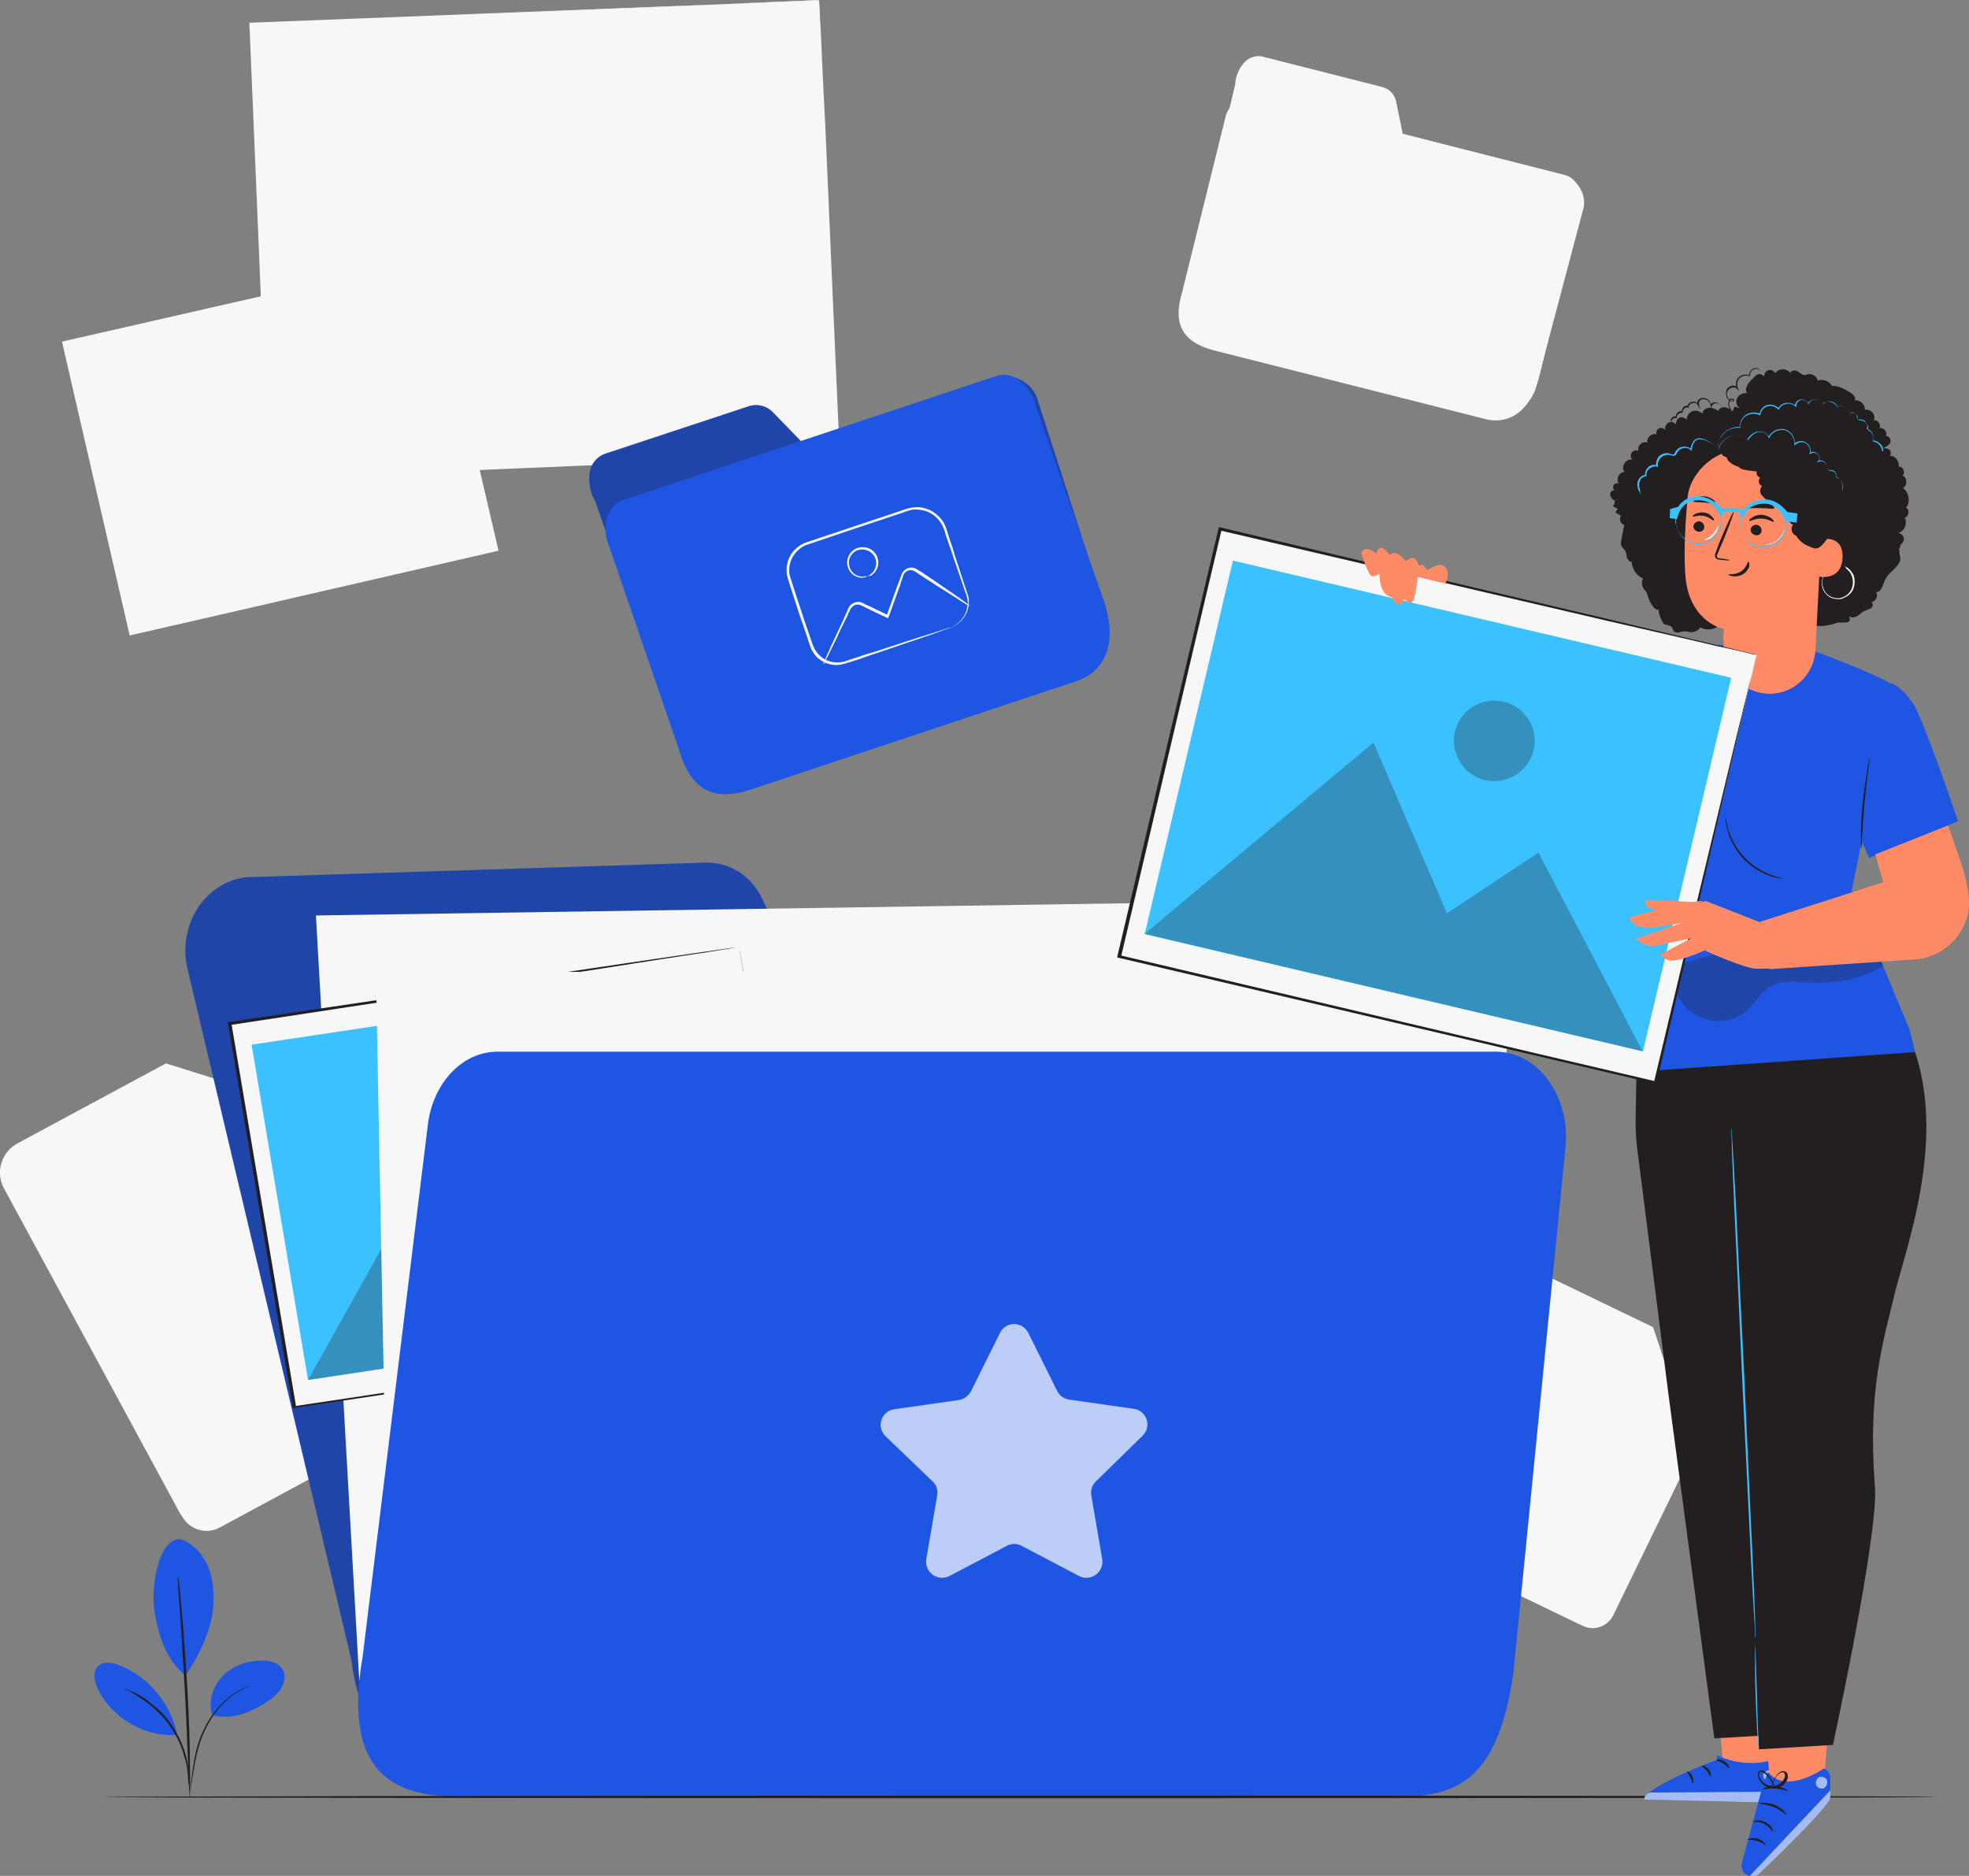 <svg xmlns="http://www.w3.org/2000/svg" width="254" height="242" viewBox="0 0 254 242" fill="none"><rect x="0" y="0" width="254" height="242" fill="#808080" stroke="none"/><g clip-path="url(#clip0_2021_3801)"><path d="M152.908 38.128L159.343 10.87C159.343 9.687 160.189 7.997 161.262 7.491C161.77 7.265 162.391 7.153 162.955 7.322L178.252 11.207C179.211 11.433 179.945 12.165 180.114 13.179L180.961 17.29L200.999 22.415C203.708 22.865 204.837 25.4 204.16 27.258L198.064 50.236C197.104 52.883 194.169 54.347 191.855 53.728L156.464 44.773C153.981 44.154 152.513 41.507 152.908 38.128Z" fill="#F7F7F7"></path><path d="M152.513 37.62L158.157 14.812C158.835 13.066 160.359 12.052 161.77 12.39L201.902 22.583C203.595 23.034 204.442 25.287 203.652 27.427L198.572 48.546C197.217 53.784 194.056 54.685 191.629 54.065L156.464 45.167C152.795 44.153 151.158 42.07 152.513 37.62Z" fill="#F7F7F7"></path><path d="M179.155 39.986C178.534 39.986 177.857 39.873 177.236 39.704C173.793 38.634 171.817 34.974 172.889 31.538C173.962 28.103 177.631 26.132 181.074 27.202C182.767 27.709 184.122 28.835 184.969 30.412C185.815 31.933 185.985 33.735 185.42 35.424C184.573 38.184 181.977 39.986 179.155 39.986ZM179.155 27.427C176.615 27.427 174.188 29.06 173.397 31.651C172.438 34.805 174.188 38.127 177.349 39.141C180.509 40.099 183.84 38.353 184.856 35.199C185.307 33.678 185.194 32.045 184.404 30.637C183.67 29.229 182.372 28.215 180.848 27.709C180.34 27.54 179.776 27.427 179.155 27.427Z" fill="#F7F7F7"></path><path d="M177.687 33.003L178.534 30.3L180.453 32.327L182.372 34.411L179.606 35.031L176.897 35.65L177.687 33.003Z" fill="#F7F7F7"></path><path d="M59.097 180.444L28.899 196.72C26.811 197.846 24.214 197.058 23.085 194.974L0.508 153.298C-0.621 151.215 0.169 148.624 2.258 147.498L21.392 137.191L44.478 144.456L60.847 174.643C61.919 176.727 61.185 179.318 59.097 180.444Z" fill="#F7F7F7"></path><path d="M40.64 164.506C40.64 164.506 40.866 164.337 41.317 163.999C41.712 163.661 42.277 163.041 42.503 162.028C42.616 161.521 42.672 160.958 42.559 160.394C42.503 160.113 42.39 159.775 42.277 159.493C42.164 159.212 41.938 158.874 41.769 158.592C41.092 157.297 40.245 155.889 39.398 154.256C38.947 153.467 38.495 152.623 38.044 151.721C37.818 151.271 37.536 150.82 37.31 150.37C37.084 149.919 36.802 149.469 36.463 149.074C35.786 148.286 34.77 147.723 33.697 147.61C33.133 147.554 32.568 147.554 32.004 147.723C31.44 147.835 30.932 148.173 30.424 148.455C26.19 150.764 21.505 153.298 16.595 155.945C15.466 156.677 14.788 157.973 14.732 159.268C14.676 159.944 14.845 160.563 15.127 161.127C15.409 161.69 15.748 162.309 16.03 162.872C17.272 165.182 18.457 167.434 19.643 169.574C19.925 170.081 20.207 170.644 20.489 171.095C20.828 171.545 21.223 171.94 21.675 172.221C22.634 172.784 23.763 172.953 24.779 172.672C25.287 172.559 25.739 172.278 26.19 172.052C26.642 171.827 27.093 171.546 27.545 171.32C28.448 170.87 29.295 170.419 30.085 169.969C33.302 168.279 35.899 166.871 37.761 165.914C38.664 165.463 39.342 165.069 39.85 164.844C40.076 164.731 40.245 164.618 40.414 164.562C40.584 164.506 40.64 164.506 40.64 164.506C40.64 164.506 40.584 164.562 40.471 164.618C40.358 164.675 40.132 164.787 39.963 164.9C39.455 165.182 38.777 165.576 37.931 166.026C36.124 167.04 33.528 168.448 30.311 170.194C29.52 170.644 28.674 171.095 27.771 171.546C27.319 171.771 26.868 172.052 26.416 172.278C25.964 172.503 25.513 172.785 24.948 172.953C23.876 173.235 22.634 173.122 21.618 172.503C21.11 172.221 20.659 171.771 20.32 171.264C19.981 170.757 19.756 170.194 19.417 169.687C18.288 167.547 17.046 165.35 15.804 163.041C15.522 162.478 15.184 161.915 14.845 161.296C14.563 160.676 14.393 159.944 14.45 159.268C14.506 157.86 15.24 156.452 16.482 155.664C21.392 152.96 26.077 150.482 30.367 148.173C30.875 147.892 31.44 147.554 32.06 147.441C32.625 147.272 33.246 147.272 33.867 147.329C35.052 147.498 36.124 148.061 36.858 148.906C37.197 149.3 37.479 149.807 37.705 150.257C37.931 150.708 38.213 151.158 38.439 151.609C38.89 152.51 39.342 153.355 39.793 154.143C40.64 155.776 41.43 157.184 42.108 158.48C42.277 158.818 42.446 159.099 42.616 159.437C42.728 159.775 42.841 160.057 42.898 160.394C43.011 161.014 42.954 161.633 42.785 162.084C42.503 163.098 41.882 163.717 41.487 164.055C40.922 164.393 40.64 164.506 40.64 164.506Z" fill="#F7F7F7"></path><path d="M42.954 160.733C42.954 160.733 42.841 160.733 42.615 160.62C42.333 160.507 42.051 160.395 41.656 160.226C40.809 159.888 39.624 159.381 38.213 158.761C37.479 158.424 36.689 158.086 35.842 157.748C35.391 157.579 34.995 157.353 34.544 157.185C34.318 157.072 34.092 157.016 33.867 156.903C33.641 156.847 33.415 156.79 33.189 156.847C32.738 156.959 32.343 157.297 32.23 157.804C32.117 158.367 32.06 158.874 31.947 159.437C31.778 160.564 31.552 161.69 31.383 162.929C31.27 163.436 31.214 163.999 31.101 164.506L31.044 164.731L30.875 164.675C29.802 164.393 28.73 164.055 27.77 163.774C27.545 163.717 27.262 163.605 27.037 163.548C26.755 163.492 26.585 163.38 26.359 163.436C25.908 163.436 25.513 163.717 25.287 164.112C25.174 164.281 25.118 164.506 25.061 164.731C25.005 164.956 24.948 165.182 24.892 165.407C24.779 165.858 24.666 166.252 24.553 166.646C24.327 167.434 24.102 168.223 23.932 168.899C23.537 170.25 23.198 171.32 22.973 172.109C22.86 172.447 22.747 172.728 22.691 172.954C22.634 173.179 22.578 173.235 22.578 173.235C22.578 173.235 22.578 173.123 22.634 172.897C22.691 172.672 22.747 172.39 22.86 171.996C23.086 171.151 23.368 170.081 23.706 168.73C23.876 168.054 24.102 167.265 24.327 166.477C24.44 166.083 24.553 165.632 24.666 165.238C24.723 165.013 24.779 164.787 24.835 164.562C24.892 164.337 24.948 164.112 25.061 163.886C25.287 163.436 25.851 163.098 26.359 163.042C26.642 162.985 26.924 163.098 27.15 163.154C27.375 163.211 27.658 163.267 27.883 163.38C28.899 163.661 29.915 163.943 30.988 164.224L30.762 164.393C30.819 163.886 30.931 163.38 31.044 162.816C31.27 161.634 31.439 160.451 31.609 159.325C31.722 158.761 31.778 158.198 31.891 157.691C32.004 157.072 32.512 156.621 33.076 156.509C33.358 156.452 33.641 156.509 33.923 156.565C34.149 156.678 34.374 156.79 34.6 156.847C35.052 157.072 35.503 157.241 35.898 157.41C36.745 157.804 37.535 158.142 38.269 158.48C39.68 159.099 40.809 159.663 41.656 160C42.051 160.169 42.333 160.338 42.559 160.451C42.841 160.62 42.954 160.676 42.954 160.733Z" fill="#F7F7F7"></path><path d="M26.811 158.93C26.811 158.93 26.98 158.817 27.206 158.536C27.432 158.31 27.771 157.86 27.827 157.297C27.94 156.733 27.714 155.945 27.15 155.438C26.585 154.931 25.569 154.762 24.779 155.157C23.989 155.551 23.594 156.508 23.707 157.24C23.82 158.029 24.328 158.592 24.892 158.874C25.456 159.155 25.964 159.099 26.303 159.042C26.585 158.986 26.755 158.874 26.811 158.93C26.811 158.93 26.642 159.099 26.303 159.211C25.964 159.324 25.4 159.38 24.779 159.155C24.158 158.93 23.537 158.254 23.368 157.353C23.199 156.452 23.65 155.382 24.61 154.875C25.569 154.368 26.698 154.593 27.375 155.213C28.053 155.832 28.222 156.733 28.109 157.353C27.996 158.029 27.601 158.479 27.319 158.705C26.98 158.874 26.811 158.93 26.811 158.93Z" fill="#F7F7F7"></path><path d="M59.718 180.106L28.335 197.058C26.585 198.015 24.44 197.34 23.481 195.594L17.102 183.823L54.751 163.492L61.129 175.263C62.089 177.009 61.468 179.205 59.718 180.106Z" fill="#F7F7F7"></path><path d="M21.392 137.191L27.77 148.906C28.843 150.82 31.213 151.553 33.189 150.539L44.478 144.456L21.392 137.191Z" fill="#F7F7F7"></path><path d="M28.448 149.863C28.448 149.863 29.859 152.792 33.584 151.947C33.697 151.891 33.866 151.891 33.979 151.834C35.616 151.328 46.228 147.779 46.115 147.554C46.002 147.329 44.422 144.4 44.422 144.4L33.133 150.483C33.133 150.539 30.254 151.947 28.448 149.863Z" fill="#F7F7F7"></path><path d="M36.294 182.415L37.535 181.739L38.834 184.104C38.438 184.949 37.705 185.681 36.858 186.132C34.995 187.146 32.963 186.582 32.004 184.837C31.044 183.091 31.722 181.063 33.584 180.049C34.6 179.486 35.673 179.374 36.576 179.712L36.124 181.007C35.447 180.782 34.826 180.838 34.262 181.176C33.133 181.795 32.738 182.978 33.358 184.104C33.979 185.174 35.165 185.569 36.294 184.949C36.689 184.724 36.971 184.499 37.197 184.104L36.294 182.415Z" fill="#F7F7F7"></path><path d="M37.253 178.248L38.608 177.516L41.769 183.373L40.414 184.105L37.253 178.248Z" fill="#F7F7F7"></path><path d="M41.938 177.121L42.785 178.642L45.494 177.177L46.058 178.247L43.349 179.712L44.478 181.852L43.123 182.584L39.962 176.727L44.422 174.361L44.986 175.431L41.938 177.121Z" fill="#F7F7F7"></path><path d="M204.159 209.729L182.823 199.423C181.356 198.691 180.735 196.945 181.469 195.481L195.749 166.026C196.483 164.562 198.233 163.942 199.7 164.675L213.247 171.208L218.496 187.033L208.11 208.378C207.377 209.842 205.627 210.461 204.159 209.729Z" fill="#F7F7F7"></path><path d="M205.627 193.002C205.627 193.002 205.796 193.059 206.191 193.171C206.53 193.228 207.094 193.284 207.772 193.059C208.11 192.946 208.449 192.721 208.731 192.439C208.901 192.27 209.013 192.101 209.126 191.932C209.239 191.763 209.352 191.538 209.465 191.313C209.917 190.412 210.368 189.398 210.933 188.215C211.215 187.652 211.497 187.033 211.779 186.413C211.949 186.075 212.061 185.794 212.231 185.456C212.4 185.118 212.569 184.836 212.626 184.442C212.795 183.766 212.682 182.978 212.344 182.302C212.174 181.964 211.892 181.682 211.61 181.401C211.328 181.175 210.933 181.006 210.537 180.781C207.546 179.317 204.216 177.74 200.716 176.107C199.869 175.769 198.853 175.881 198.12 176.388C197.725 176.614 197.442 176.952 197.217 177.346C196.991 177.74 196.821 178.191 196.596 178.585C195.805 180.218 195.015 181.795 194.281 183.316C194.112 183.71 193.886 184.048 193.773 184.442C193.661 184.836 193.604 185.174 193.604 185.568C193.661 186.3 194.056 187.033 194.62 187.483C194.902 187.708 195.241 187.877 195.523 187.99C195.862 188.159 196.144 188.328 196.483 188.44C197.104 188.722 197.725 189.06 198.289 189.285C200.547 190.412 202.353 191.313 203.651 191.932C204.272 192.27 204.78 192.495 205.119 192.664C205.288 192.721 205.401 192.833 205.514 192.833C205.627 192.946 205.683 193.002 205.627 193.002C205.627 193.002 205.57 193.002 205.514 192.946C205.401 192.89 205.288 192.833 205.119 192.777C204.78 192.608 204.272 192.383 203.651 192.101C202.353 191.482 200.49 190.637 198.233 189.511C197.668 189.229 197.047 188.947 196.426 188.666C196.088 188.497 195.805 188.384 195.467 188.215C195.128 188.046 194.789 187.934 194.507 187.652C193.886 187.201 193.491 186.413 193.435 185.625C193.378 185.23 193.435 184.78 193.604 184.386C193.773 183.991 193.943 183.653 194.112 183.259C194.846 181.739 195.58 180.162 196.37 178.528C196.596 178.134 196.765 177.684 196.991 177.289C197.217 176.895 197.555 176.501 197.95 176.219C198.741 175.656 199.869 175.544 200.773 175.881C204.272 177.515 207.546 179.148 210.594 180.612C210.989 180.781 211.384 180.95 211.666 181.232C212.005 181.513 212.287 181.851 212.457 182.189C212.852 182.921 212.965 183.766 212.739 184.498C212.626 184.892 212.457 185.23 212.344 185.512C212.174 185.85 212.005 186.131 211.892 186.469C211.61 187.089 211.271 187.708 211.045 188.272C210.481 189.398 209.973 190.412 209.521 191.313C209.409 191.538 209.296 191.763 209.183 191.989C209.07 192.214 208.901 192.383 208.731 192.495C208.393 192.777 208.054 193.002 207.715 193.115C207.038 193.34 206.473 193.284 206.078 193.171C205.796 193.115 205.627 193.002 205.627 193.002Z" fill="#F7F7F7"></path><path d="M208.731 192.777C208.731 192.777 208.675 192.721 208.675 192.552C208.618 192.383 208.562 192.157 208.505 191.876C208.336 191.256 208.167 190.412 207.941 189.342C207.828 188.778 207.715 188.215 207.546 187.596C207.489 187.258 207.376 186.976 207.32 186.638C207.263 186.469 207.263 186.3 207.207 186.131C207.151 185.962 207.094 185.85 206.981 185.737C206.755 185.512 206.36 185.456 206.078 185.568C205.739 185.737 205.401 185.906 205.062 186.075C204.385 186.413 203.651 186.807 202.861 187.145C202.522 187.314 202.183 187.483 201.901 187.652L201.788 187.708L201.732 187.596C201.45 186.863 201.224 186.188 200.942 185.512C200.885 185.343 200.829 185.174 200.772 185.005C200.716 184.836 200.659 184.667 200.547 184.554C200.377 184.329 200.039 184.217 199.756 184.217C199.587 184.217 199.474 184.273 199.305 184.329C199.135 184.385 199.023 184.442 198.853 184.498C198.571 184.611 198.289 184.723 198.007 184.78C197.442 184.949 196.934 185.174 196.483 185.343C195.579 185.681 194.846 185.906 194.281 186.131C194.055 186.188 193.83 186.3 193.66 186.357C193.547 186.413 193.435 186.413 193.435 186.413C193.435 186.413 193.491 186.357 193.604 186.3C193.773 186.244 193.943 186.131 194.168 186.075C194.733 185.85 195.467 185.568 196.313 185.23C196.765 185.061 197.273 184.836 197.837 184.667C198.119 184.554 198.402 184.442 198.684 184.329C198.853 184.273 198.966 184.217 199.135 184.16C199.305 184.104 199.418 184.048 199.643 183.991C199.982 183.935 200.377 184.104 200.659 184.385C200.772 184.554 200.829 184.723 200.885 184.892C200.942 185.061 200.998 185.23 201.055 185.399C201.28 186.075 201.563 186.751 201.845 187.483L201.675 187.427C202.014 187.258 202.296 187.089 202.635 186.92C203.369 186.526 204.103 186.188 204.836 185.85C205.175 185.681 205.514 185.512 205.852 185.343C206.247 185.174 206.699 185.23 207.038 185.512C207.207 185.624 207.263 185.85 207.32 186.019C207.376 186.188 207.376 186.357 207.433 186.526C207.489 186.863 207.546 187.201 207.659 187.483C207.771 188.102 207.884 188.666 207.997 189.229C208.223 190.243 208.392 191.144 208.505 191.763C208.562 192.045 208.618 192.27 208.618 192.439C208.731 192.664 208.731 192.777 208.731 192.777Z" fill="#F7F7F7"></path><path d="M203.2 182.977C203.2 182.977 203.313 183.034 203.595 183.034C203.821 183.09 204.159 183.09 204.554 182.865C204.893 182.696 205.288 182.245 205.288 181.738C205.345 181.231 205.062 180.612 204.498 180.33C203.933 180.049 203.256 180.218 202.861 180.612C202.466 181.006 202.353 181.513 202.409 181.907C202.466 182.302 202.692 182.583 202.861 182.752C203.087 182.921 203.2 182.977 203.2 182.977C203.2 182.977 203.03 182.977 202.861 182.808C202.635 182.639 202.409 182.358 202.297 181.907C202.184 181.457 202.297 180.837 202.748 180.387C203.2 179.936 203.99 179.767 204.611 180.049C205.288 180.387 205.627 181.119 205.514 181.738C205.457 182.358 205.006 182.808 204.611 183.034C204.216 183.259 203.764 183.203 203.538 183.146C203.313 183.09 203.2 183.034 203.2 182.977Z" fill="#F7F7F7"></path><path d="M203.595 209.447L183.388 199.704C181.581 198.859 180.848 196.719 181.694 194.917L185.25 187.596L211.892 200.436L208.336 207.758C207.546 209.56 205.401 210.292 203.595 209.447Z" fill="#F7F7F7"></path><path d="M213.191 171.207L209.183 179.486C208.506 180.837 209.07 182.471 210.481 183.147L218.44 186.976L213.191 171.207Z" fill="#F7F7F7"></path><path d="M208.957 180.274C208.957 180.274 207.885 182.246 209.86 183.991C209.917 184.048 210.03 184.104 210.086 184.16C211.046 184.836 217.311 189.398 217.367 189.229C217.424 189.06 218.44 186.976 218.44 186.976L210.481 183.147C210.481 183.147 208.506 182.133 208.957 180.274Z" fill="#F7F7F7"></path><path d="M193.83 197.79L194.733 198.24L193.943 199.93C193.322 200.042 192.588 199.93 192.024 199.648C190.726 199.029 190.218 197.677 190.782 196.438C191.403 195.199 192.757 194.748 194.112 195.424C194.846 195.762 195.297 196.325 195.523 197.001L194.62 197.283C194.451 196.832 194.169 196.494 193.773 196.325C192.983 195.931 192.137 196.213 191.798 197.001C191.403 197.79 191.685 198.578 192.475 198.972C192.758 199.085 192.983 199.141 193.322 199.141L193.83 197.79Z" fill="#F7F7F7"></path><path d="M196.596 196.607L197.555 197.058L195.58 201.169L194.62 200.719L196.596 196.607Z" fill="#F7F7F7"></path><path d="M199.135 198.804L198.627 199.874L200.547 200.775L200.152 201.563L198.232 200.662L197.499 202.183L196.539 201.732L198.515 197.621L201.675 199.142L201.28 199.93L199.135 198.804Z" fill="#F7F7F7"></path><path d="M55.486 33.254L8.176 44.099L16.871 81.862L64.18 71.017L55.486 33.254Z" fill="#F7F7F7"></path><path d="M55.259 33.34C55.09 33.397 54.864 33.453 54.582 33.51C54.017 33.622 53.114 33.847 52.042 34.129C49.784 34.636 46.51 35.424 42.333 36.382C34.036 38.297 22.239 41.056 8.184 44.266L8.297 44.097C10.894 55.305 13.885 68.202 16.99 81.831L16.82 81.718C34.318 77.719 50.631 74.002 64.121 70.905L64.008 71.017C61.412 59.641 59.267 50.236 57.743 43.647C57.009 40.324 56.388 37.733 55.993 35.987C55.824 35.086 55.654 34.41 55.541 33.96C55.541 33.51 55.485 33.284 55.485 33.284C55.485 33.284 55.541 33.51 55.654 33.96C55.767 34.41 55.937 35.086 56.106 35.931C56.501 37.677 57.122 40.268 57.912 43.534C59.436 50.123 61.637 59.585 64.29 70.961V71.074H64.177C50.631 74.171 34.375 77.945 16.877 81.943L16.764 82L16.708 81.887C13.547 68.258 10.612 55.361 8.015 44.154V44.041H8.128C22.183 40.831 34.036 38.128 42.39 36.269C46.567 35.312 49.84 34.58 52.042 34.073C53.171 33.847 54.017 33.622 54.582 33.51C54.864 33.453 55.09 33.397 55.259 33.34Z" fill="#F7F7F7"></path><path d="M54.389 36.04L10.38 46.128L17.976 79.115L61.984 69.028L54.389 36.04Z" fill="#F7F7F7"></path><path d="M17.949 79.128L28.617 55.08L41.091 65.724L45.946 57.389L61.919 69.047L17.949 79.128Z" fill="#F7F7F7"></path><path d="M41.599 49.448C42.051 51.363 40.866 53.277 38.947 53.672C37.027 54.122 35.108 52.94 34.713 51.025C34.262 49.11 35.447 47.195 37.366 46.801C39.229 46.35 41.148 47.533 41.599 49.448Z" fill="#F7F7F7"></path><path d="M105.653 0.025L32.341 3.067L34.778 61.529L108.09 58.487L105.653 0.025Z" fill="#F7F7F7"></path><path d="M105.664 0C105.664 0 105.551 0 105.325 0C105.1 0 104.761 0.056 104.309 0.056C103.406 0.113 102.052 0.169 100.302 0.225C96.802 0.394 91.722 0.62 85.288 0.901C72.418 1.464 54.13 2.253 32.343 3.21L32.512 2.985C33.302 20.444 34.093 40.38 34.996 61.5L34.77 61.274C61.92 60.148 87.15 59.134 108.091 58.289L107.922 58.459C107.244 40.831 106.624 26.244 106.228 16.051C106.059 10.926 105.89 6.927 105.777 4.224C105.72 2.872 105.664 1.802 105.664 1.07C105.664 0.394 105.664 0 105.664 0C105.664 0 105.664 0.338 105.72 1.07C105.777 1.802 105.777 2.816 105.89 4.168C106.003 6.927 106.172 10.869 106.454 15.994C106.906 26.244 107.527 40.887 108.317 58.515V58.684H108.148C87.207 59.585 61.976 60.599 34.826 61.781H34.6V61.556C33.754 40.437 32.907 20.5 32.173 3.098V2.929H32.343C54.13 2.084 72.475 1.352 85.4 0.845C91.835 0.62 96.915 0.394 100.358 0.282C102.052 0.225 103.406 0.169 104.309 0.113C104.761 0.113 105.1 0.113 105.325 0.056C105.551 0 105.664 0 105.664 0Z" fill="#F7F7F7"></path><path d="M103.154 3.79L35.031 6.617L37.161 57.708L105.284 54.881L103.154 3.79Z" fill="#F7F7F7"></path><path d="M37.141 57.727L59.662 24.949L75.241 44.21L84.78 33.172L105.326 54.911L37.141 57.727Z" fill="#F7F7F7"></path><path d="M80.49 20.218C80.603 23.203 78.288 25.681 75.353 25.793C72.362 25.906 69.878 23.597 69.765 20.668C69.652 17.684 71.966 15.206 74.902 15.093C77.837 14.98 80.377 17.233 80.49 20.218Z" fill="#F7F7F7"></path><path d="M88.223 97.037L76.764 64.597C75.974 63.358 75.692 61.049 76.482 59.81C76.877 59.191 77.442 58.74 78.119 58.515L96.52 52.432C97.649 52.038 98.891 52.32 99.737 53.221L103.35 56.938L127.452 48.941C130.556 47.589 133.378 49.448 133.943 51.869L142.917 79.691C143.708 83.07 141.619 86.505 138.853 87.406L96.294 101.542C93.359 102.556 90.029 100.81 88.223 97.037Z" fill="#1E56E3"></path><g opacity="0.3"><path d="M88.223 97.037L76.764 64.597C75.974 63.358 75.692 61.049 76.482 59.81C76.877 59.191 77.442 58.74 78.119 58.515L96.52 52.432C97.649 52.038 98.891 52.32 99.737 53.221L103.35 56.938L127.452 48.941C130.556 47.589 133.378 49.448 133.943 51.869L142.917 79.691C143.708 83.07 141.619 86.505 138.853 87.406L96.294 101.542C93.359 102.556 90.029 100.81 88.223 97.037Z" fill="#231F20"></path></g><path d="M87.602 96.755L78.232 69.441C77.781 67.188 78.627 65.104 80.32 64.541L128.581 48.49C130.613 47.814 132.983 49.617 133.604 52.32L142.409 77.55C144.498 83.858 141.789 86.899 138.91 87.857L96.633 101.936C92.343 103.288 89.182 102.218 87.602 96.755Z" fill="#1E56E3"></path><path d="M122.597 80.986C122.597 80.986 122.823 80.93 123.218 80.648C123.613 80.423 124.121 79.972 124.516 79.184C124.686 78.79 124.799 78.339 124.855 77.832C124.855 77.55 124.799 77.325 124.742 77.044C124.686 76.762 124.573 76.48 124.46 76.199C124.065 75.016 123.613 73.721 123.105 72.257C122.88 71.524 122.597 70.736 122.315 69.948C122.202 69.553 122.033 69.159 121.92 68.709C121.807 68.314 121.638 67.864 121.412 67.526C120.96 66.794 120.227 66.174 119.324 65.893C118.872 65.78 118.42 65.724 117.912 65.724C117.404 65.78 116.953 65.949 116.501 66.118C112.607 67.413 108.373 68.821 103.914 70.342C102.898 70.792 102.108 71.75 101.882 72.82C101.769 73.383 101.769 73.946 101.939 74.453C102.108 74.96 102.277 75.523 102.447 76.03C103.124 78.114 103.801 80.197 104.479 82.112C104.648 82.563 104.761 83.07 104.987 83.52C105.212 83.971 105.495 84.365 105.833 84.647C106.511 85.266 107.47 85.548 108.373 85.435C108.825 85.379 109.22 85.266 109.615 85.097C110.01 84.984 110.462 84.816 110.857 84.703C111.647 84.421 112.437 84.196 113.171 83.971C116.106 83.013 118.477 82.225 120.17 81.718C120.96 81.436 121.638 81.267 122.089 81.099C122.315 81.042 122.484 80.986 122.597 80.93C122.541 80.986 122.597 80.986 122.597 80.986C122.597 80.986 122.541 81.042 122.428 81.042C122.315 81.099 122.146 81.155 121.92 81.211C121.468 81.38 120.848 81.605 120.057 81.887C118.42 82.45 116.05 83.239 113.115 84.252C112.381 84.478 111.591 84.759 110.8 85.041C110.405 85.153 110.01 85.322 109.559 85.435C109.164 85.548 108.712 85.717 108.26 85.773C107.301 85.886 106.285 85.548 105.551 84.928C105.156 84.59 104.874 84.196 104.648 83.689C104.422 83.182 104.309 82.732 104.14 82.225C103.463 80.31 102.785 78.283 102.108 76.142C101.939 75.636 101.769 75.073 101.6 74.509C101.431 73.946 101.431 73.327 101.544 72.763C101.769 71.581 102.616 70.567 103.745 70.06C108.26 68.54 112.494 67.132 116.388 65.836C116.84 65.667 117.348 65.498 117.912 65.442C118.42 65.386 118.928 65.442 119.436 65.611C120.396 65.893 121.186 66.568 121.694 67.357C121.92 67.751 122.089 68.202 122.202 68.596C122.315 68.99 122.484 69.441 122.597 69.835C122.88 70.623 123.105 71.412 123.331 72.144C123.839 73.608 124.234 74.96 124.629 76.086C124.742 76.368 124.799 76.649 124.912 76.931C124.968 77.213 125.024 77.494 124.968 77.776C124.968 78.339 124.799 78.79 124.629 79.184C124.234 79.972 123.67 80.423 123.275 80.648C122.88 80.93 122.597 80.986 122.597 80.986Z" fill="#F7F7F7"></path><path d="M125.081 78.17C125.081 78.17 124.968 78.114 124.798 78.057C124.573 77.945 124.347 77.776 124.065 77.607C123.387 77.156 122.484 76.593 121.412 75.917C120.847 75.579 120.226 75.129 119.549 74.734C119.21 74.509 118.872 74.284 118.533 74.059C118.364 73.946 118.194 73.833 118.025 73.721C117.856 73.608 117.686 73.552 117.461 73.552C117.066 73.552 116.67 73.833 116.558 74.171C116.388 74.622 116.219 75.072 116.106 75.523C115.767 76.424 115.429 77.381 115.09 78.339C114.921 78.789 114.808 79.184 114.638 79.578L114.582 79.747L114.413 79.691C113.566 79.296 112.719 78.902 111.929 78.508C111.703 78.395 111.534 78.339 111.365 78.226C111.139 78.114 111.026 78.057 110.8 78.001C110.405 77.945 110.066 78.114 109.841 78.395C109.728 78.508 109.671 78.677 109.558 78.902C109.446 79.071 109.389 79.24 109.333 79.409C109.163 79.747 108.994 80.085 108.825 80.423C108.542 81.042 108.204 81.662 107.978 82.225C107.47 83.295 107.018 84.14 106.736 84.759C106.567 85.041 106.454 85.266 106.398 85.435C106.341 85.604 106.285 85.66 106.228 85.66C106.172 85.66 106.228 85.548 106.341 85.379C106.398 85.21 106.51 84.928 106.623 84.647C106.906 83.971 107.301 83.126 107.809 82.056C108.091 81.493 108.317 80.93 108.655 80.254C108.825 79.916 108.938 79.578 109.107 79.24C109.163 79.071 109.276 78.902 109.333 78.733C109.389 78.564 109.502 78.339 109.615 78.17C109.897 77.832 110.349 77.607 110.857 77.663C111.082 77.663 111.308 77.776 111.478 77.888C111.647 78.001 111.873 78.057 112.098 78.17C112.889 78.564 113.735 78.958 114.582 79.353L114.356 79.465C114.526 79.071 114.638 78.62 114.808 78.226C115.146 77.269 115.485 76.311 115.824 75.41C115.993 74.96 116.162 74.509 116.332 74.059C116.501 73.552 117.009 73.27 117.517 73.214C117.743 73.214 118.025 73.27 118.194 73.383C118.364 73.496 118.533 73.608 118.759 73.721C119.098 73.946 119.436 74.171 119.775 74.397C120.452 74.847 121.017 75.241 121.581 75.636C122.654 76.368 123.557 76.987 124.178 77.438C124.46 77.663 124.686 77.776 124.855 77.945C125.024 78.057 125.081 78.17 125.081 78.17Z" fill="#F7F7F7"></path><path d="M111.873 74.34C111.873 74.34 112.042 74.284 112.268 74.115C112.494 73.946 112.832 73.664 112.945 73.157C113.115 72.707 113.058 72.031 112.607 71.524C112.211 71.017 111.421 70.736 110.687 70.961C109.954 71.186 109.502 71.918 109.502 72.538C109.502 73.214 109.841 73.777 110.236 74.059C110.631 74.34 111.083 74.397 111.365 74.397C111.703 74.34 111.873 74.284 111.873 74.34C111.873 74.34 111.703 74.453 111.421 74.509C111.139 74.566 110.631 74.509 110.179 74.228C109.728 73.946 109.276 73.326 109.276 72.538C109.276 71.806 109.784 70.961 110.631 70.68C111.478 70.398 112.437 70.736 112.889 71.355C113.34 71.975 113.397 72.707 113.171 73.27C112.945 73.833 112.607 74.115 112.324 74.284C112.099 74.284 111.873 74.34 111.873 74.34Z" fill="#F7F7F7"></path><path d="M45.325 214.123L24.215 125.083C23.312 121.366 24.497 117.368 27.432 115.002C28.9 113.82 30.649 113.144 32.512 113.144L90.932 111.285C94.037 111.173 96.915 112.975 98.27 115.847L104.084 127.899L178.308 127.955C183.783 127.955 189.484 135.502 188.807 141.81L195.129 215.981C194.226 224.936 186.323 231.638 178.59 231.638H61.468C53.453 231.807 46.623 224.823 45.325 214.123Z" fill="#1E56E3"></path><g opacity="0.3"><path d="M45.325 214.123L24.215 125.083C23.312 121.366 24.497 117.368 27.432 115.002C28.9 113.82 30.649 113.144 32.512 113.144L90.932 111.285C94.037 111.173 96.915 112.975 98.27 115.847L104.084 127.899L178.308 127.955C183.783 127.955 189.484 135.502 188.807 141.81L195.129 215.981C194.226 224.936 186.323 231.638 178.59 231.638H61.468C53.453 231.807 46.623 224.823 45.325 214.123Z" fill="#231F20"></path></g><path d="M46.341 216.713L40.753 118.099L179.155 116.016L184.009 214.854L46.341 216.713Z" fill="#F7F7F7"></path><path d="M45.72 122.154C45.72 122.718 45.325 123.168 44.817 123.168C44.309 123.168 43.914 122.718 43.914 122.154C43.914 121.591 44.309 121.141 44.817 121.141C45.325 121.141 45.72 121.591 45.72 122.154Z" fill="#F7F7F7"></path><path d="M49.333 122.154C49.333 122.718 48.938 123.168 48.429 123.168C47.922 123.168 47.526 122.718 47.526 122.154C47.526 121.591 47.922 121.141 48.429 121.141C48.881 121.141 49.333 121.591 49.333 122.154Z" fill="#F7F7F7"></path><path d="M52.888 122.154C52.888 122.718 52.493 123.168 51.985 123.168C51.477 123.168 51.082 122.718 51.082 122.154C51.082 121.591 51.477 121.141 51.985 121.141C52.493 121.141 52.888 121.591 52.888 122.154Z" fill="#F7F7F7"></path><path d="M95.335 122.154L103.688 171.658L37.987 181.458L29.633 131.954L95.335 122.154Z" fill="#F7F7F7"></path><path d="M94.996 122.211C94.77 122.267 94.488 122.267 94.093 122.38C93.246 122.492 92.061 122.717 90.537 122.943C87.433 123.393 82.861 124.125 77.103 125.027C65.589 126.772 49.163 129.25 29.69 132.235L29.859 132.066C32.343 146.822 35.221 163.717 38.213 181.57L37.987 181.401C62.315 177.741 84.893 174.418 103.689 171.602L103.576 171.771C101.092 156.846 99.06 144.513 97.593 135.84C96.859 131.503 96.351 128.124 95.956 125.815C95.786 124.689 95.617 123.788 95.504 123.168C95.391 122.436 95.335 122.154 95.335 122.154C95.335 122.154 95.391 122.436 95.504 123.055C95.617 123.675 95.786 124.52 95.956 125.646C96.351 127.955 96.915 131.334 97.706 135.614C99.173 144.287 101.318 156.677 103.858 171.602V171.771H103.689C84.949 174.587 62.315 177.966 37.987 181.626L37.818 181.683L37.761 181.514C34.77 163.661 31.891 146.765 29.408 132.01V131.841H29.577C49.107 128.969 65.589 126.491 77.103 124.801C82.861 123.956 87.376 123.281 90.537 122.83C92.061 122.605 93.246 122.436 94.093 122.323C94.488 122.267 94.77 122.211 94.996 122.211Z" fill="#231F20"></path><path d="M39.737 178.022L100.81 168.842L93.528 125.59L32.456 134.77L39.737 178.022Z" fill="#3CC1FF"></path><g opacity="0.3"><path d="M39.737 178.022L56.557 147.948L72.588 162.76L80.038 152.454L100.81 168.842L39.737 178.022Z" fill="#231F20"></path></g><g opacity="0.3"><path d="M74.789 141.809C75.184 144.287 73.378 146.652 70.725 147.047C68.072 147.441 65.589 145.751 65.137 143.217C64.742 140.739 66.548 138.374 69.201 137.979C71.854 137.585 74.394 139.331 74.789 141.809Z" fill="#231F20"></path></g><path d="M50.349 221.388L48.486 125.421L190.049 125.14L189.428 219.98L50.349 221.388Z" fill="#F7F7F7"></path><path d="M56.67 129.194C56.67 129.758 56.275 130.208 55.767 130.208C55.259 130.208 54.864 129.758 54.864 129.194C54.864 128.631 55.259 128.181 55.767 128.181C56.275 128.181 56.67 128.631 56.67 129.194Z" fill="#F7F7F7"></path><path d="M60.001 129.194C60.001 129.758 59.605 130.208 59.097 130.208C58.589 130.208 58.194 129.758 58.194 129.194C58.194 128.631 58.589 128.181 59.097 128.181C59.605 128.181 60.001 128.631 60.001 129.194Z" fill="#F7F7F7"></path><path d="M53.171 129.194C53.171 129.758 52.776 130.208 52.268 130.208C51.76 130.208 51.365 129.758 51.365 129.194C51.365 128.631 51.76 128.181 52.268 128.181C52.719 128.181 53.171 128.631 53.171 129.194Z" fill="#F7F7F7"></path><path d="M53.623 223.753V132.518L194.621 132.18L187.057 225.724L53.623 223.753Z" fill="#F7F7F7"></path><path d="M46.793 213.616L55.203 145.02C55.88 139.67 59.662 135.671 64.177 135.671H192.927C198.402 135.671 202.579 141.415 201.958 147.892L195.241 215.699C193.266 229.779 187.847 231.806 180.171 231.806H59.831C51.76 231.806 43.97 229.779 46.793 213.616Z" fill="#1E56E3"></path><g opacity="0.7"><path d="M132.645 171.94L136.37 179.43C136.652 180.05 137.273 180.444 137.95 180.557L146.248 181.74C147.941 181.965 148.618 184.049 147.377 185.231L141.394 191.088C140.886 191.539 140.66 192.271 140.773 192.891L142.184 201.113C142.466 202.803 140.716 204.098 139.192 203.309L131.798 199.424C131.177 199.086 130.5 199.086 129.879 199.424L122.485 203.309C120.961 204.098 119.211 202.803 119.493 201.113L120.904 192.891C121.017 192.215 120.791 191.539 120.283 191.088L114.244 185.288C113.002 184.105 113.679 182.021 115.373 181.796L123.67 180.613C124.347 180.501 124.912 180.106 125.25 179.487L128.976 171.996C129.71 170.42 131.854 170.42 132.645 171.94Z" fill="white"></path></g><path d="M13.377 231.807C13.377 231.75 66.322 231.638 131.572 231.638C196.878 231.638 249.767 231.694 249.767 231.807C249.767 231.919 196.878 231.976 131.572 231.976C66.322 231.976 13.377 231.919 13.377 231.807Z" fill="#231F20"></path><path d="M220.867 211.926C220.924 212.489 222.278 227.47 222.278 227.47H229.165L230.35 211.982L220.867 211.926Z" fill="#FF8B66"></path><path d="M221.488 226.456V227.019C221.488 227.019 212.231 230.455 212.062 232.144L230.294 232.595L230.181 226.512C227.415 227.695 224.593 227.808 221.488 226.456Z" fill="#1E56E3"></path><g opacity="0.6"><path d="M228.318 228.427C228.657 228.54 228.883 228.934 228.826 229.272C228.713 229.61 228.318 229.891 227.98 229.779C227.641 229.666 227.359 229.215 227.472 228.878C227.584 228.54 228.092 228.258 228.431 228.483" fill="white"></path></g><g opacity="0.6"><path d="M230.293 232.595V231.131L212.852 231.244C212.852 231.244 212.005 231.581 212.118 232.145L230.293 232.595Z" fill="white"></path></g><path d="M221.432 227.075C221.432 227.188 221.883 227.188 222.335 227.526C222.786 227.808 223.012 228.202 223.069 228.146C223.125 228.146 223.012 227.582 222.504 227.244C221.94 226.907 221.432 226.963 221.432 227.075Z" fill="#231F20"></path><path d="M219.513 227.808C219.513 227.92 219.851 228.033 220.19 228.427C220.472 228.821 220.585 229.215 220.642 229.215C220.698 229.215 220.811 228.709 220.416 228.258C220.021 227.751 219.513 227.695 219.513 227.808Z" fill="#231F20"></path><path d="M218.327 230.06C218.384 230.06 218.553 229.666 218.327 229.159C218.101 228.652 217.706 228.483 217.65 228.54C217.593 228.596 217.876 228.878 218.045 229.272C218.271 229.666 218.271 230.06 218.327 230.06Z" fill="#231F20"></path><path d="M226.963 214.798C227.02 215.361 228.374 230.342 228.374 230.342H235.261L236.446 214.854L226.963 214.798Z" fill="#FF8B66"></path><path d="M235.261 228.146C235.261 228.146 230.407 231.581 228.092 228.596L227.471 230.06L224.706 240.31C224.536 240.986 224.819 241.718 225.496 241.944C226.004 242.112 226.512 242 226.907 241.662C228.883 239.747 236.164 232.764 236.107 231.863V229.328C236.051 228.765 235.769 228.314 235.261 228.146Z" fill="#1E56E3"></path><g opacity="0.6"><path d="M225.722 242L236.107 230.962V231.525C236.164 232.145 235.882 232.37 235.599 232.764C234.753 233.89 232.439 236.425 226.907 241.719C226.625 241.944 226.173 242.113 225.722 242Z" fill="white"></path></g><g opacity="0.6"><path d="M234.583 229.328C234.245 229.554 234.132 230.061 234.358 230.399C234.583 230.736 235.091 230.849 235.374 230.624C235.712 230.399 235.825 229.835 235.599 229.497C235.374 229.216 234.753 229.103 234.471 229.385" fill="white"></path></g><path d="M228.713 236.312C228.657 236.368 228.374 235.692 227.584 235.298C226.85 234.904 226.117 235.073 226.117 235.016C226.117 234.96 226.286 234.904 226.568 234.847C226.85 234.791 227.302 234.847 227.754 235.073C228.149 235.298 228.487 235.58 228.6 235.861C228.713 236.143 228.77 236.312 228.713 236.312Z" fill="#231F20"></path><path d="M227.81 238.058C227.754 238.114 227.359 237.664 226.681 237.495C226.004 237.269 225.44 237.382 225.44 237.326C225.383 237.269 226.004 236.988 226.794 237.213C227.472 237.438 227.867 238.058 227.81 238.058Z" fill="#231F20"></path><path d="M230.463 234.115C230.407 234.171 229.786 233.496 228.77 233.101C227.754 232.707 226.851 232.707 226.851 232.651C226.851 232.595 227.81 232.426 228.883 232.82C229.955 233.27 230.519 234.059 230.463 234.115Z" fill="#231F20"></path><path d="M230.689 231.018C230.632 231.074 229.955 230.793 228.995 230.736C228.036 230.68 227.302 230.905 227.302 230.849C227.246 230.793 228.036 230.398 228.995 230.455C230.011 230.511 230.745 230.962 230.689 231.018Z" fill="#231F20"></path><path d="M228.488 230.736C228.488 230.736 228.488 230.567 228.544 230.229C228.657 229.947 228.826 229.497 229.165 229.046C229.334 228.821 229.56 228.539 229.955 228.483C230.125 228.427 230.407 228.539 230.52 228.708C230.633 228.877 230.633 229.103 230.633 229.328C230.463 230.116 229.617 230.792 228.714 230.736C227.754 230.68 227.02 230.004 226.794 229.215C226.738 229.046 226.738 228.765 226.851 228.596C226.964 228.37 227.246 228.37 227.415 228.427C227.81 228.539 227.98 228.821 228.149 229.046C228.544 229.497 228.714 229.891 228.826 230.173C228.939 230.454 228.939 230.623 228.939 230.623C228.883 230.623 228.714 229.947 227.98 229.103C227.81 228.934 227.585 228.652 227.302 228.596C227.19 228.539 227.02 228.596 226.964 228.708C226.907 228.821 226.907 228.99 226.907 229.103C227.133 229.722 227.754 230.342 228.544 230.398C229.334 230.454 230.068 229.891 230.238 229.215C230.294 229.046 230.238 228.877 230.181 228.765C230.125 228.652 230.012 228.596 229.842 228.652C229.56 228.708 229.334 228.934 229.165 229.159C228.601 230.004 228.544 230.736 228.488 230.736Z" fill="#231F20"></path><path d="M244.969 131.222L211.102 138.093L210.989 144.625C210.989 145.695 211.046 146.766 211.159 147.836L215.223 179.824L221.149 224.26L226.85 223.922L226.907 225.668L236.446 225.104C236.446 225.104 242.372 197.79 241.864 191.764C240.905 179.318 242.937 173.066 244.461 166.702C246.211 159.831 252.307 143.499 244.969 131.222Z" fill="#231F20"></path><path d="M223.351 145.583C223.351 145.696 223.351 145.865 223.351 146.09C223.351 146.54 223.407 147.16 223.407 148.005C223.463 149.694 223.576 152.06 223.689 155.044C223.971 161.014 224.367 169.237 224.762 178.304C225.213 187.371 225.608 195.594 225.891 201.563C226.06 204.548 226.173 206.914 226.286 208.603C226.342 209.448 226.399 210.068 226.399 210.518C226.399 210.743 226.399 210.912 226.455 211.025C226.455 210.912 226.455 210.743 226.455 210.518C226.455 210.068 226.399 209.448 226.399 208.603C226.342 206.914 226.229 204.548 226.116 201.563C225.834 195.594 225.439 187.371 225.044 178.304C224.592 169.237 224.197 161.014 223.915 155.044C223.746 152.06 223.633 149.694 223.52 148.005C223.463 147.16 223.407 146.54 223.407 146.09C223.407 145.865 223.407 145.696 223.351 145.583Z" fill="#3CC1FF"></path><path d="M226.455 210.687C226.455 210.687 226.398 210.912 226.398 211.25C226.398 211.7 226.398 212.207 226.398 212.883C226.398 214.235 226.398 216.093 226.455 218.177C226.511 220.261 226.624 222.119 226.681 223.471C226.737 224.147 226.794 224.71 226.794 225.048C226.85 225.442 226.85 225.611 226.85 225.611C226.85 225.611 226.85 225.386 226.85 225.048C226.85 224.597 226.85 224.09 226.794 223.471C226.737 222.063 226.681 220.204 226.624 218.177C226.568 216.149 226.511 214.291 226.455 212.883C226.398 212.263 226.398 211.7 226.398 211.306C226.511 210.912 226.455 210.687 226.455 210.687Z" fill="#3CC1FF"></path><path d="M193.322 84.928C193.322 84.928 209.296 83.52 210.707 83.182C212.175 82.901 216.634 83.07 216.634 83.07L211.441 97.6L189.879 95.122C186.154 93.883 183.106 86.956 183.106 86.956L176.05 73.552L183.557 72.876L193.322 84.928Z" fill="#FF8B66"></path><path d="M233.341 83.746C233.624 83.858 241.921 86.843 244.292 88.42C245.985 89.546 246.154 92.362 245.308 94.221L241.187 103.457L238.873 114.89L246.324 132.799L247.057 135.727L211.046 138.262L209.465 134.545L211.328 117.649V96.361L216.521 83.126L225.439 83.239L233.341 83.746Z" fill="#1E56E3"></path><g opacity="0.3"><path d="M213.755 125.477C214.094 125.083 214.658 124.914 215.166 124.745C221.657 122.886 228.318 121.422 234.978 120.465C236.558 120.239 238.139 120.071 239.663 120.577C241.13 121.084 242.88 122.492 242.711 124.069L242.937 124.576C240.227 126.266 237.01 126.885 233.793 126.772C231.874 126.716 229.785 126.322 228.205 127.336C227.132 128.011 226.511 129.25 225.552 130.151C224.366 131.334 222.56 131.897 220.923 131.672C219.23 131.447 217.706 130.489 216.803 129.081C216.295 128.293 215.843 127.279 214.94 127.11C214.545 127.054 214.15 127.11 213.811 126.941C213.36 126.603 213.416 125.871 213.755 125.477Z" fill="#231F20"></path></g><path d="M244.009 88.138C244.009 88.138 245.42 88.701 246.775 90.728C248.129 92.756 252.589 105.934 252.589 105.934L241.13 110.665L238.308 104.583L244.009 88.138Z" fill="#1E56E3"></path><path d="M241.187 97.825C241.187 97.825 241.131 97.994 241.074 98.276C241.018 98.557 240.905 98.952 240.848 99.515C240.679 100.528 240.453 101.993 240.284 103.57C240.115 105.147 240.058 106.611 240.058 107.681C240.058 108.188 240.058 108.638 240.058 108.92C240.058 109.202 240.058 109.37 240.115 109.37C240.171 109.37 240.171 108.751 240.227 107.681C240.284 106.611 240.397 105.203 240.51 103.626C240.679 102.049 240.848 100.585 240.961 99.571C241.131 98.501 241.243 97.882 241.187 97.825Z" fill="#231F20"></path><path d="M222.617 105.428C222.617 105.428 222.617 105.597 222.617 105.878C222.617 106.16 222.73 106.61 222.842 107.117C223.125 108.131 223.746 109.539 224.874 110.778C226.003 111.961 227.414 112.693 228.43 113.031C228.938 113.2 229.39 113.256 229.672 113.312C229.954 113.369 230.124 113.369 230.124 113.369C230.124 113.312 229.446 113.256 228.487 112.862C227.471 112.524 226.173 111.792 225.044 110.609C223.915 109.426 223.294 108.075 222.955 107.061C222.673 106.047 222.673 105.428 222.617 105.428Z" fill="#231F20"></path><path d="M212.457 83.069C210.425 83.069 202.41 84.083 202.41 84.083L201.563 97.093L211.441 98.275L218.214 83.069C218.158 83.069 214.489 83.069 212.457 83.069Z" fill="#1E56E3"></path><path d="M207.716 63.696C207.716 63.415 207.998 63.246 208.28 63.246C208.111 63.133 208.054 62.908 208.111 62.682C208.224 62.401 208.562 62.232 208.845 62.401C208.393 61.838 208.845 60.88 209.578 60.88C209.014 60.261 209.748 59.078 210.594 59.303C210.312 59.078 210.312 58.684 210.482 58.402C210.651 58.121 211.102 58.008 211.385 58.177C211.102 57.557 211.893 56.825 212.514 57.107C212.344 56.487 213.078 55.812 213.699 56.037C213.586 55.755 213.755 55.361 214.038 55.248C214.32 55.136 214.715 55.248 214.828 55.53C214.715 55.192 214.884 54.742 215.223 54.516C215.562 54.347 216.013 54.46 216.239 54.798C216.126 54.46 216.352 54.066 216.634 53.897C216.916 53.728 217.368 53.897 217.594 54.178C217.537 53.728 217.876 53.221 218.327 53.052C218.779 52.883 219.343 53.052 219.626 53.39C219.569 52.996 220.021 52.658 220.472 52.602C220.924 52.602 221.319 52.77 221.658 52.996C221.77 52.658 222.222 52.489 222.561 52.545C222.899 52.602 223.238 52.827 223.52 53.052C223.577 52.827 223.69 52.602 223.802 52.433C224.028 52.545 224.254 52.602 224.48 52.714C224.028 52.433 223.859 51.813 224.085 51.362C224.31 50.912 224.875 50.63 225.383 50.743C224.988 50.236 225.439 49.504 225.891 49.053C226.004 48.941 226.173 48.772 226.286 48.659C226.399 48.547 226.512 48.378 226.681 48.321C227.02 48.152 227.415 48.321 227.584 48.603C227.528 48.265 227.754 47.871 228.092 47.758C228.431 47.645 228.826 47.815 228.995 48.152C229.39 47.477 230.576 47.477 230.971 48.152C230.971 47.815 231.479 47.702 231.818 47.871C232.156 48.04 232.382 48.321 232.721 48.378C232.946 48.378 233.116 48.265 233.342 48.265C233.85 48.209 234.414 48.603 234.47 49.11C235.148 48.828 235.994 49.166 236.333 49.786C237.18 49.729 238.026 50.236 238.76 50.687C239.099 50.912 239.494 51.362 239.212 51.644C239.889 51.532 240.623 52.151 240.566 52.883C241.3 52.658 242.09 53.559 241.695 54.235C242.203 54.066 242.711 54.798 242.429 55.248C242.994 55.08 243.558 55.755 243.276 56.262C243.671 56.15 244.01 56.713 243.84 57.107C243.671 57.501 243.219 57.67 242.824 57.839C243.163 57.783 243.502 57.839 243.727 58.008C243.953 58.177 244.01 58.684 243.727 58.797C244.461 58.74 245.082 59.529 244.913 60.205C245.477 60.092 245.872 60.993 245.421 61.331C246.042 61.612 246.098 62.626 245.477 62.964C246.267 63.471 246.493 64.766 245.872 65.498C246.38 65.724 246.267 66.625 245.703 66.794C246.154 67.526 245.59 68.709 244.743 68.765C245.195 68.709 245.59 69.103 245.59 69.553C245.59 69.835 245.421 70.117 245.138 70.285C245.138 70.285 245.138 70.342 245.138 70.398C245.138 70.567 245.026 70.736 244.969 70.905C244.969 70.905 244.969 70.905 244.969 70.961C245.026 71.074 245.026 71.243 245.026 71.356C245.026 71.412 245.026 71.412 245.026 71.468C245.082 71.637 245.138 71.806 245.138 71.975C245.195 72.763 244.348 73.383 243.727 74.002C243.389 74.34 243.163 74.791 242.994 75.242C242.824 75.748 242.542 76.481 241.978 76.368C242.373 76.818 241.978 77.607 241.357 77.719C241.695 77.776 241.639 78.226 241.357 78.452C241.131 78.621 240.736 78.677 240.454 78.846C240.115 79.015 239.889 79.296 239.607 79.465C239.325 79.634 238.873 79.747 238.591 79.522C238.591 79.578 238.534 79.578 238.534 79.634C238.704 79.747 238.647 80.085 238.478 80.198C238.309 80.31 238.083 80.31 237.857 80.31C237.631 80.31 237.349 80.31 237.123 80.31C236.107 80.648 235.091 80.873 234.075 80.704C233.68 81.099 232.946 81.211 232.495 80.93C231.93 81.324 231.084 81.38 230.463 81.099C229.842 80.817 229.39 80.254 229.334 79.634C229.052 79.578 228.77 79.522 228.487 79.465C227.415 79.803 226.342 80.141 225.326 80.535C224.649 80.761 223.915 80.986 223.294 80.704C222.843 81.099 222.109 81.155 221.601 80.817C220.98 81.268 220.021 81.324 219.343 80.93C219.118 81.324 218.553 81.606 218.045 81.549C217.819 81.549 217.594 81.436 217.368 81.436C216.916 81.436 216.408 81.774 216.013 81.493C215.787 81.324 215.787 81.042 215.618 80.873C215.392 80.648 215.054 80.648 214.715 80.535C214.433 80.423 213.868 78.959 213.981 78.677C213.247 78.733 212.683 77.438 212.401 76.368C211.893 75.974 211.61 75.185 211.949 74.622C211.102 74.284 210.538 73.383 210.482 72.482C210.199 72.482 209.974 72.2 209.861 71.919C209.804 71.637 209.804 71.299 209.635 71.018C209.466 70.792 209.24 70.623 209.127 70.342C209.07 70.173 209.127 69.948 209.127 69.779C209.24 69.103 209.409 68.371 209.522 67.695C209.07 67.638 208.788 66.906 209.127 66.569C208.901 66.4 208.619 66.231 208.393 66.118C208.45 65.949 208.562 65.78 208.732 65.667C208.506 65.555 208.28 65.442 208.054 65.273C208.28 65.104 208.337 64.766 208.28 64.541C208.732 64.428 209.127 64.316 209.578 64.203L208.224 64.541C207.942 64.372 207.659 64.034 207.716 63.696Z" fill="#231F20"></path><path d="M233.68 60.035L224.875 58.121C221.601 57.67 217.989 60.88 217.706 64.147C217.368 67.751 217.142 72.2 217.481 74.903C218.214 80.366 222.391 81.155 222.391 81.155L222.335 83.407C222.222 86.618 224.762 89.321 227.979 89.49C231.253 89.659 234.019 87.124 234.188 83.858L235.317 62.119C235.317 61.105 234.64 60.204 233.68 60.035Z" fill="#FF8B66"></path><path d="M218.44 67.864C218.44 68.258 218.722 68.54 219.117 68.596C219.512 68.652 219.851 68.371 219.851 67.976C219.851 67.582 219.569 67.3 219.174 67.244C218.835 67.244 218.496 67.526 218.44 67.864Z" fill="#231F20"></path><path d="M218.384 66.624C218.44 66.737 219.061 66.399 219.795 66.568C220.529 66.681 220.98 67.244 221.093 67.131C221.15 67.075 221.093 66.906 220.867 66.681C220.698 66.455 220.303 66.174 219.851 66.118C219.4 66.061 218.948 66.174 218.722 66.287C218.44 66.399 218.327 66.568 218.384 66.624Z" fill="#231F20"></path><path d="M225.834 68.314C225.834 68.708 226.117 68.99 226.512 69.046C226.907 69.102 227.246 68.821 227.246 68.427C227.246 68.032 226.963 67.751 226.568 67.694C226.173 67.694 225.834 67.976 225.834 68.314Z" fill="#231F20"></path><path d="M225.665 67.188C225.778 67.3 226.399 66.85 227.245 66.906C228.092 66.906 228.713 67.413 228.826 67.3C228.882 67.244 228.769 67.075 228.487 66.85C228.205 66.625 227.753 66.456 227.245 66.399C226.737 66.399 226.229 66.568 226.004 66.794C225.721 66.906 225.609 67.132 225.665 67.188Z" fill="#231F20"></path><path d="M223.125 72.257C223.125 72.2 222.673 72.144 221.883 72.031C221.714 72.031 221.488 71.975 221.488 71.806C221.431 71.693 221.544 71.468 221.657 71.243C221.827 70.792 222.052 70.285 222.278 69.779C223.125 67.695 223.746 66.005 223.633 66.005C223.576 65.949 222.786 67.638 221.939 69.666C221.714 70.173 221.544 70.68 221.375 71.13C221.319 71.356 221.149 71.581 221.262 71.862C221.319 72.031 221.431 72.088 221.544 72.144C221.657 72.2 221.77 72.2 221.883 72.2C222.673 72.313 223.125 72.313 223.125 72.257Z" fill="#231F20"></path><path d="M222.391 81.155C222.391 81.155 226.06 81.493 229.729 79.409C229.729 79.409 227.753 83.126 222.278 82.507L222.391 81.155Z" fill="#FF8B66"></path><path d="M225.383 65.499C225.495 65.668 226.229 65.499 227.132 65.555C228.035 65.555 228.769 65.724 228.882 65.555C228.939 65.442 228.769 65.273 228.487 65.105C228.205 64.936 227.697 64.767 227.189 64.767C226.681 64.767 226.173 64.879 225.891 65.048C225.439 65.217 225.326 65.386 225.383 65.499Z" fill="#231F20"></path><path d="M218.44 64.654C218.553 64.823 219.174 64.767 219.851 64.823C220.528 64.879 221.093 65.105 221.262 64.936C221.319 64.879 221.262 64.654 221.036 64.485C220.811 64.316 220.415 64.091 219.964 64.034C219.512 63.978 219.061 64.091 218.779 64.204C218.496 64.372 218.383 64.541 218.44 64.654Z" fill="#231F20"></path><path d="M234.527 69.666C234.583 69.61 237.801 68.709 237.688 71.919C237.575 75.129 234.358 74.397 234.358 74.284C234.301 74.228 234.527 69.666 234.527 69.666Z" fill="#FF8B66"></path><path d="M235.374 73.102C235.374 73.102 235.43 73.158 235.543 73.215C235.656 73.271 235.769 73.271 235.938 73.215C236.277 73.102 236.615 72.595 236.615 71.976C236.615 71.694 236.559 71.412 236.502 71.187C236.39 70.962 236.277 70.793 236.107 70.737C235.938 70.68 235.825 70.793 235.769 70.906C235.712 71.018 235.769 71.075 235.712 71.075C235.712 71.075 235.656 71.018 235.656 70.906C235.656 70.849 235.712 70.793 235.769 70.68C235.825 70.624 235.938 70.568 236.107 70.624C236.333 70.624 236.559 70.906 236.672 71.131C236.785 71.412 236.841 71.694 236.841 72.032C236.785 72.708 236.446 73.271 235.994 73.383C235.769 73.44 235.599 73.383 235.486 73.271C235.374 73.158 235.374 73.102 235.374 73.102Z" fill="#FF8B66"></path><path d="M239.381 77.1C237.801 77.607 238.365 70.004 237.01 69.047C235.656 68.089 235.261 71.806 233.454 70.455C232.269 69.553 233.116 69.047 232.438 67.695C231.535 65.949 228.939 65.724 228.036 63.978C227.528 62.964 227.697 61.725 227.133 60.712C226.625 59.81 225.496 59.36 224.48 59.135C223.464 58.909 222.335 58.797 221.432 58.234C220.529 57.67 219.851 56.544 220.303 55.53C224.762 55.53 229.221 56.037 233.567 57.107C234.583 57.333 235.656 57.67 236.333 58.459C237.067 59.304 237.18 60.486 237.236 61.556C237.631 66.85 238.026 72.201 238.422 77.494" fill="#231F20"></path><path d="M227.076 47.815C227.076 47.815 227.02 47.758 226.964 47.702C226.907 47.645 226.738 47.589 226.568 47.589C226.399 47.589 226.173 47.645 226.004 47.815C225.835 47.983 225.722 48.265 225.722 48.547V48.603L225.665 48.547C225.327 48.378 224.819 48.434 224.48 48.716C224.141 48.997 223.972 49.56 224.198 50.067L224.367 50.461L224.085 50.18C223.916 49.955 223.52 49.955 223.238 50.067C222.9 50.236 222.73 50.63 222.787 50.968C222.843 51.137 222.9 51.306 223.012 51.475C223.125 51.588 223.238 51.757 223.408 51.757C223.464 51.757 223.52 51.7 223.52 51.644C223.52 51.588 223.52 51.532 223.464 51.532C223.351 51.532 223.182 51.644 223.125 51.757C223.012 52.038 223.069 52.32 223.182 52.545C223.351 53.052 223.633 53.39 223.803 53.615C224.028 53.84 224.141 53.953 224.141 53.953C224.141 53.953 224.085 53.953 224.028 53.897C223.972 53.84 223.859 53.784 223.746 53.672C223.52 53.446 223.238 53.108 223.069 52.602C222.956 52.376 222.9 52.038 223.012 51.7C223.069 51.532 223.238 51.362 223.464 51.419C223.52 51.419 223.577 51.475 223.633 51.475C223.69 51.532 223.69 51.588 223.69 51.644C223.633 51.757 223.577 51.813 223.408 51.813C223.295 51.813 223.182 51.757 223.125 51.7C223.069 51.644 222.956 51.588 222.9 51.475C222.787 51.306 222.674 51.137 222.674 50.912C222.617 50.687 222.674 50.518 222.73 50.292C222.787 50.067 223.012 49.955 223.182 49.842C223.52 49.673 223.916 49.729 224.141 50.011L224.028 50.067C223.803 49.56 223.972 48.885 224.367 48.603C224.762 48.265 225.327 48.265 225.665 48.434L225.609 48.49C225.609 48.152 225.778 47.871 225.948 47.702C226.117 47.533 226.399 47.477 226.568 47.477C226.738 47.477 226.907 47.589 226.964 47.645C227.02 47.702 227.02 47.758 227.076 47.815Z" fill="#231F20"></path><path d="M215.561 54.46C215.561 54.46 215.561 54.46 215.505 54.404C215.505 54.348 215.505 54.291 215.505 54.179C215.505 54.066 215.618 53.953 215.731 53.841C215.844 53.728 216.013 53.672 216.239 53.728L216.182 53.785C216.182 53.615 216.239 53.39 216.352 53.278C216.464 53.109 216.747 52.996 216.972 53.052L216.916 53.109C216.972 52.94 217.029 52.714 217.142 52.545C217.198 52.433 217.311 52.377 217.424 52.377C217.537 52.32 217.65 52.32 217.763 52.433L217.65 52.489C217.706 52.151 217.988 51.87 218.327 51.813C218.666 51.757 219.061 51.982 219.174 52.32L219.4 52.827L219.061 52.377C219.004 52.32 219.004 52.208 218.948 52.151C218.892 51.87 219.004 51.588 219.23 51.475C219.456 51.306 219.738 51.306 219.964 51.363C220.19 51.419 220.416 51.588 220.528 51.757C220.641 51.926 220.698 52.151 220.754 52.377H220.641C220.641 52.095 220.867 51.926 221.093 51.926C221.319 51.87 221.544 51.926 221.657 52.039C221.996 52.208 222.222 52.433 222.391 52.658C222.56 52.883 222.617 53.109 222.617 53.221C222.617 53.278 222.617 53.334 222.617 53.39C222.617 53.447 222.617 53.447 222.617 53.447C222.617 53.447 222.617 53.39 222.617 53.221C222.617 53.109 222.56 52.883 222.391 52.658C222.222 52.433 221.996 52.264 221.714 52.095C221.544 52.039 221.375 51.982 221.206 52.039C221.036 52.095 220.867 52.208 220.811 52.433L220.754 52.94L220.698 52.433C220.641 52.039 220.416 51.644 220.02 51.532C219.795 51.475 219.569 51.475 219.4 51.588C219.23 51.701 219.117 51.926 219.174 52.151C219.174 52.208 219.23 52.264 219.23 52.32L219.117 52.377C219.004 52.095 218.666 51.926 218.384 51.982C218.101 52.039 217.876 52.264 217.819 52.545V52.658L217.763 52.602C217.593 52.489 217.368 52.602 217.255 52.714C217.142 52.883 217.085 53.052 217.029 53.221V53.278H216.972C216.803 53.221 216.577 53.334 216.464 53.447C216.352 53.559 216.295 53.728 216.295 53.897V53.953H216.239C216.069 53.897 215.9 53.953 215.844 54.01C215.731 54.066 215.674 54.179 215.618 54.291C215.505 54.348 215.561 54.46 215.561 54.46Z" fill="#231F20"></path><path d="M237.631 63.245C237.631 63.245 237.744 63.077 237.744 62.739C237.744 62.57 237.688 62.344 237.575 62.119C237.462 61.894 237.236 61.669 236.897 61.612H236.841V61.556C236.897 61.331 236.841 61.105 236.672 60.937C236.559 60.824 236.446 60.824 236.333 60.767C236.22 60.767 236.051 60.767 235.881 60.599C235.769 60.486 235.712 60.317 235.712 60.148C235.656 59.979 235.599 59.866 235.486 59.754C235.261 59.529 234.922 59.416 234.583 59.585L234.357 59.697L234.527 59.529C234.696 59.303 234.753 58.909 234.527 58.627C234.301 58.402 233.849 58.346 233.567 58.515L233.398 58.627L233.454 58.459C233.567 58.008 233.398 57.501 233.003 57.219C232.608 56.938 231.987 56.994 231.592 57.388L231.479 57.501V57.332C231.535 56.994 231.422 56.656 231.253 56.318C231.084 56.037 230.858 55.812 230.576 55.643C230.293 55.474 229.955 55.417 229.673 55.474C229.052 55.53 228.487 55.924 228.261 56.431L228.205 56.6L228.149 56.431C228.036 56.149 227.81 55.924 227.584 55.812C227.302 55.699 227.02 55.699 226.737 55.755C226.173 55.924 225.834 56.318 225.552 56.713L225.496 56.769L225.439 56.713C224.875 56.262 224.197 56.093 223.633 56.206C223.069 56.262 222.617 56.6 222.335 56.882C222.053 57.163 221.883 57.445 221.827 57.67C221.77 57.895 221.714 58.008 221.714 58.008C221.714 58.008 221.714 57.895 221.77 57.67C221.827 57.445 221.996 57.163 222.278 56.882C222.561 56.6 223.012 56.262 223.577 56.206C224.141 56.093 224.875 56.262 225.439 56.713H225.383C225.665 56.262 226.06 55.868 226.625 55.699C226.907 55.643 227.245 55.643 227.528 55.755C227.81 55.868 228.092 56.093 228.205 56.431H228.092C228.374 55.868 228.939 55.417 229.616 55.361C229.955 55.305 230.293 55.361 230.576 55.53C230.858 55.699 231.14 55.924 231.309 56.262C231.479 56.6 231.592 56.994 231.535 57.332L231.422 57.276C231.817 56.882 232.495 56.769 233.003 57.107C233.454 57.388 233.68 58.008 233.511 58.515L233.398 58.459C233.737 58.177 234.245 58.289 234.527 58.571C234.809 58.853 234.753 59.36 234.527 59.585L234.47 59.472C234.809 59.303 235.261 59.416 235.486 59.697C235.769 59.979 235.656 60.373 235.881 60.542C235.994 60.655 236.107 60.655 236.277 60.655C236.446 60.655 236.559 60.711 236.672 60.824C236.897 61.049 236.954 61.331 236.841 61.556V61.5C237.18 61.612 237.405 61.838 237.518 62.063C237.631 62.288 237.688 62.513 237.688 62.682C237.688 62.851 237.631 63.02 237.631 63.077C237.631 63.245 237.631 63.245 237.631 63.245Z" fill="#3CC1FF"></path><path d="M211.724 63.865C211.724 63.865 211.667 63.809 211.611 63.696C211.554 63.584 211.441 63.358 211.328 63.133C211.272 62.852 211.159 62.514 211.272 62.119C211.328 61.95 211.441 61.725 211.611 61.556C211.78 61.387 212.006 61.275 212.288 61.275L212.231 61.331C212.175 60.993 212.288 60.599 212.57 60.317C212.852 60.036 213.248 59.867 213.699 60.036L213.643 60.092C213.586 59.698 213.699 59.303 213.925 58.966C214.207 58.628 214.602 58.459 215.054 58.459C215.223 58.459 215.392 58.515 215.562 58.571C215.731 58.628 215.844 58.684 215.957 58.571C216.07 58.515 216.07 58.346 216.183 58.177C216.295 58.065 216.408 57.952 216.521 57.839C217.029 57.501 217.763 57.558 218.158 57.952L218.045 58.008C218.102 57.727 218.158 57.445 218.327 57.163C218.44 56.882 218.666 56.657 218.892 56.6C219.118 56.488 219.4 56.544 219.626 56.6C219.852 56.657 220.021 56.713 220.19 56.825C220.529 56.994 220.755 57.163 220.867 57.276C220.924 57.332 220.98 57.389 221.037 57.445C221.093 57.501 221.093 57.501 221.093 57.501C221.093 57.501 220.811 57.163 220.19 56.882C220.021 56.825 219.852 56.713 219.626 56.713C219.4 56.657 219.174 56.657 218.948 56.713C218.723 56.825 218.553 56.994 218.44 57.276C218.327 57.501 218.271 57.783 218.215 58.121V58.233L218.158 58.121C217.819 57.727 217.142 57.67 216.691 58.008C216.578 58.065 216.465 58.177 216.408 58.29C216.352 58.346 216.352 58.402 216.296 58.515C216.239 58.571 216.239 58.684 216.126 58.74C216.07 58.797 215.957 58.797 215.844 58.797C215.731 58.797 215.675 58.74 215.618 58.74C215.449 58.684 215.336 58.684 215.167 58.684C214.772 58.684 214.376 58.853 214.151 59.135C213.925 59.416 213.812 59.81 213.868 60.148V60.261L213.756 60.205C213.417 60.092 213.022 60.261 212.739 60.486C212.457 60.711 212.344 61.049 212.401 61.387V61.444H212.344C212.119 61.444 211.893 61.556 211.78 61.669C211.611 61.838 211.554 62.007 211.498 62.176C211.385 62.514 211.441 62.852 211.554 63.133C211.554 63.584 211.724 63.865 211.724 63.865Z" fill="#3CC1FF"></path><path d="M242.937 58.177C242.937 58.177 242.937 58.008 242.824 57.67C242.768 57.501 242.655 57.332 242.429 57.163C242.26 56.994 241.978 56.825 241.639 56.825H241.583V56.769C241.696 56.544 241.696 56.262 241.583 55.98C241.47 55.699 241.244 55.474 240.905 55.361H240.849V55.305C240.905 55.079 240.905 54.798 240.736 54.572C240.623 54.347 240.397 54.122 240.059 54.122C239.946 54.122 239.72 54.122 239.607 54.009C239.494 53.84 239.551 53.671 239.494 53.559C239.381 53.277 238.986 53.108 238.76 53.277L238.704 53.333V53.277C238.535 52.658 237.744 52.207 237.067 52.489H237.011V52.432C236.785 51.813 235.882 51.531 235.317 52.038L235.261 52.094L235.204 52.038C234.866 51.419 233.737 51.362 233.342 52.038L233.285 52.151L233.229 52.038C233.06 51.7 232.608 51.475 232.213 51.644C231.931 51.757 231.705 52.094 231.705 52.376V52.545L231.592 52.432C231.028 51.813 229.842 52.038 229.504 52.77L229.447 52.883L229.391 52.827C229.052 52.432 228.431 52.263 227.98 52.432C227.472 52.601 227.133 53.052 227.076 53.502V53.615L227.02 53.559C226.399 53.277 225.722 53.333 225.214 53.671C224.706 54.009 224.48 54.629 224.48 55.136V55.192H224.424C223.69 55.136 223.012 55.361 222.561 55.755C222.109 56.149 221.827 56.6 221.714 56.994C221.601 57.388 221.601 57.726 221.601 57.952C221.601 57.726 221.545 57.388 221.714 56.994C221.827 56.6 222.053 56.093 222.561 55.699C223.012 55.305 223.746 55.023 224.48 55.079L224.424 55.136C224.424 54.572 224.649 53.953 225.157 53.559C225.665 53.164 226.456 53.108 227.076 53.39L226.964 53.446C227.02 52.939 227.415 52.432 227.923 52.263C228.431 52.094 229.108 52.263 229.504 52.714H229.391C229.56 52.32 229.955 52.038 230.407 51.982C230.858 51.925 231.366 52.038 231.648 52.376L231.536 52.432C231.536 52.038 231.761 51.7 232.1 51.588C232.552 51.419 233.116 51.644 233.285 52.094H233.172C233.398 51.7 233.85 51.531 234.245 51.531C234.64 51.531 235.092 51.757 235.261 52.094H235.148C235.43 51.813 235.882 51.757 236.22 51.869C236.559 51.982 236.898 52.207 237.011 52.545L236.954 52.489C237.688 52.151 238.591 52.658 238.76 53.39L238.704 53.333C239.043 53.164 239.494 53.333 239.607 53.671C239.664 53.84 239.607 54.009 239.72 54.122C239.833 54.234 239.946 54.234 240.115 54.234C240.454 54.291 240.68 54.516 240.849 54.741C241.018 54.967 241.018 55.305 240.962 55.53L240.905 55.474C241.244 55.586 241.526 55.868 241.583 56.149C241.696 56.431 241.696 56.769 241.583 56.994V56.938C241.921 56.994 242.204 57.107 242.373 57.332C242.542 57.501 242.655 57.726 242.712 57.839C242.768 58.008 242.768 58.12 242.824 58.233C242.937 58.177 242.937 58.177 242.937 58.177Z" fill="#3CC1FF"></path><path d="M237.97 73.045C237.97 73.045 238.026 73.045 238.083 73.101C238.139 73.158 238.252 73.158 238.365 73.27C238.591 73.439 238.873 73.721 239.099 74.171C239.268 74.622 239.324 75.241 239.099 75.917C238.986 76.255 238.76 76.537 238.478 76.762C238.196 76.987 237.857 77.156 237.462 77.269C237.067 77.325 236.672 77.269 236.333 77.156C235.994 77.043 235.712 76.818 235.486 76.537C235.035 76.03 234.978 75.354 235.035 74.903C235.091 74.397 235.317 74.059 235.486 73.833C235.599 73.721 235.656 73.664 235.712 73.608C235.768 73.552 235.825 73.552 235.825 73.552C235.825 73.552 235.656 73.608 235.486 73.833C235.317 74.059 235.148 74.397 235.091 74.903C235.035 75.354 235.148 75.974 235.543 76.48C235.768 76.706 235.994 76.931 236.333 77.043C236.672 77.156 237.01 77.213 237.349 77.156C237.688 77.1 238.026 76.931 238.308 76.706C238.591 76.48 238.76 76.199 238.873 75.917C239.099 75.354 239.042 74.734 238.873 74.284C238.704 73.833 238.421 73.552 238.196 73.383C238.083 73.101 237.913 73.045 237.97 73.045Z" fill="#F7F7F7"></path><path d="M225.157 73.214C224.988 73.045 224.762 72.989 224.536 72.932C224.197 72.876 223.859 72.989 223.633 73.214C223.407 73.439 223.294 73.833 223.407 74.115V74.059C223.464 74.397 223.689 74.678 223.972 74.791C224.254 74.903 224.592 74.847 224.875 74.678C225.157 74.509 225.326 74.171 225.326 73.89C225.383 73.608 225.326 73.383 225.157 73.214Z" fill="#FF8B66"></path><path d="M235.43 69.046C235.373 69.497 235.035 69.891 234.64 70.004C234.865 70.004 234.922 70.341 234.753 70.51C234.583 70.679 234.357 70.679 234.188 70.679C233.172 70.567 232.213 70.004 231.705 69.103C231.14 68.934 230.914 68.145 231.309 67.695C230.914 67.582 230.632 67.075 230.801 66.681C230.406 66.793 229.955 66.399 230.011 65.949C228.995 65.442 228.036 64.766 227.245 63.865C226.963 63.527 227.02 63.02 227.302 62.682C226.85 62.57 226.737 61.894 227.076 61.612C226.737 61.556 226.512 61.162 226.625 60.824C226.229 60.767 224.367 60.655 224.367 60.261C223.294 59.923 222.843 59.416 222.786 59.134C222.73 58.853 222.165 58.909 222.165 58.627C222.109 58.233 222.617 58.064 223.012 58.064C224.141 58.008 225.326 58.233 226.342 58.74C227.528 59.303 228.544 60.204 229.503 61.105C229.955 61.499 230.406 61.894 230.858 62.288C231.197 62.57 231.592 63.02 231.422 63.414C231.761 63.245 232.156 63.527 232.269 63.865C232.438 64.203 232.438 64.597 232.608 64.879C232.777 65.16 233.003 65.385 233.229 65.611C233.454 65.836 233.624 66.174 233.511 66.512C234.075 66.456 234.64 66.793 234.809 67.357C235.091 67.188 235.486 67.469 235.543 67.807C235.599 68.145 235.43 68.483 235.261 68.765" fill="#231F20"></path><path d="M224.592 68.032C224.592 68.032 224.536 67.751 224.592 67.3C224.649 66.85 224.875 66.174 225.439 65.554C225.721 65.273 226.116 64.991 226.568 64.879C227.019 64.71 227.584 64.653 228.092 64.822C228.374 64.879 228.6 64.991 228.882 65.104C229.108 65.216 229.39 65.442 229.559 65.611C229.955 66.005 230.237 66.624 230.35 67.244C230.406 67.864 230.293 68.483 230.011 68.99C229.898 69.271 229.672 69.497 229.503 69.666C229.277 69.891 229.051 70.004 228.826 70.172C228.374 70.454 227.81 70.51 227.358 70.51C226.85 70.51 226.455 70.341 226.06 70.116C225.326 69.722 224.931 69.103 224.762 68.708C224.592 68.314 224.592 68.032 224.592 68.032C224.592 68.032 224.592 68.089 224.592 68.201C224.592 68.258 224.592 68.314 224.649 68.427C224.649 68.539 224.705 68.596 224.762 68.708C224.931 69.159 225.326 69.778 226.06 70.229C226.455 70.454 226.907 70.623 227.358 70.623C227.866 70.623 228.431 70.567 228.882 70.285C229.108 70.172 229.39 70.004 229.559 69.778C229.785 69.553 229.955 69.328 230.124 69.046C230.406 68.483 230.575 67.864 230.463 67.188C230.35 66.568 230.067 65.949 229.616 65.498C229.39 65.273 229.164 65.104 228.882 64.935C228.6 64.766 228.374 64.71 228.092 64.653C227.527 64.541 226.963 64.597 226.511 64.766C226.06 64.935 225.665 65.216 225.326 65.498C224.705 66.118 224.536 66.793 224.479 67.3C224.479 67.413 224.479 67.526 224.479 67.638C224.479 67.751 224.479 67.807 224.479 67.864C224.592 67.976 224.592 68.032 224.592 68.032Z" fill="#3CC1FF"></path><path d="M216.239 67.638C216.239 67.638 216.182 67.356 216.239 66.906C216.295 66.455 216.521 65.779 217.086 65.16C217.368 64.878 217.763 64.597 218.214 64.484C218.666 64.315 219.23 64.259 219.738 64.428C220.021 64.484 220.246 64.597 220.529 64.709C220.754 64.822 221.037 65.047 221.206 65.216C221.601 65.61 221.883 66.23 221.996 66.849C222.053 67.469 221.94 68.088 221.658 68.595C221.545 68.877 221.319 69.102 221.15 69.271C220.924 69.496 220.698 69.609 220.472 69.778C220.021 70.06 219.456 70.116 219.005 70.116C218.497 70.116 218.102 69.947 217.706 69.722C216.973 69.327 216.578 68.708 216.408 68.314C216.239 67.919 216.239 67.638 216.239 67.638C216.239 67.638 216.239 67.694 216.239 67.807C216.239 67.863 216.239 67.919 216.295 68.032C216.295 68.145 216.352 68.201 216.408 68.314C216.578 68.764 216.973 69.384 217.706 69.834C218.102 70.06 218.553 70.228 219.005 70.228C219.513 70.228 220.077 70.172 220.529 69.891C220.754 69.778 221.037 69.609 221.206 69.384C221.432 69.159 221.601 68.933 221.77 68.652C222.053 68.088 222.222 67.469 222.109 66.793C221.996 66.174 221.714 65.554 221.262 65.104C221.037 64.878 220.811 64.709 220.529 64.54C220.246 64.371 220.021 64.315 219.738 64.259C219.174 64.146 218.61 64.203 218.158 64.371C217.706 64.54 217.311 64.822 216.973 65.104C216.352 65.723 216.182 66.399 216.126 66.906C216.126 67.018 216.126 67.131 216.126 67.244C216.126 67.356 216.126 67.413 216.126 67.469C216.182 67.582 216.239 67.638 216.239 67.638Z" fill="#3CC1FF"></path><path d="M216.465 65.385C216.465 65.385 217.311 63.978 219.061 64.034C220.924 64.09 222.165 65.611 222.165 65.611C223.859 65.273 224.818 65.836 224.818 65.836C224.818 65.836 225.721 64.484 227.697 64.428C229.39 64.428 230.576 66.061 230.576 66.061L231.874 66.23L231.761 67.413L230.293 67.244C230.293 67.244 229.673 65.104 227.866 64.991C225.439 64.822 224.988 66.624 224.988 66.624L224.423 66.568L224.593 66.23C224.593 66.23 223.238 65.723 222.278 66.118V66.512H221.883C221.883 66.512 221.262 64.541 219.117 64.541C216.634 64.541 216.352 66.962 216.352 66.962L215.392 66.85L215.449 65.667L216.465 65.385Z" fill="#3CC1FF"></path><path d="M227.641 70.229C227.641 70.229 227.866 70.285 228.205 70.229C228.544 70.173 228.995 70.004 229.39 69.666C229.786 69.328 230.011 68.934 230.124 68.596C230.237 68.258 230.237 68.089 230.237 68.089C230.237 68.089 230.181 68.314 230.068 68.596C229.955 68.877 229.729 69.272 229.334 69.609C228.939 69.947 228.544 70.116 228.205 70.173C227.866 70.173 227.641 70.229 227.641 70.229Z" fill="white"></path><path d="M219.738 69.665C219.738 69.665 219.908 69.665 220.19 69.609C220.472 69.553 220.811 69.384 221.093 69.046C221.375 68.764 221.545 68.427 221.601 68.145C221.657 67.863 221.657 67.694 221.657 67.694C221.657 67.694 221.601 67.863 221.488 68.089C221.375 68.314 221.206 68.652 220.924 68.933C220.641 69.215 220.359 69.384 220.077 69.496C219.908 69.609 219.738 69.609 219.738 69.665Z" fill="white"></path><path d="M226.963 118.944L242.937 113.819L241.921 110.215L251.291 106.498C252.589 110.215 253.605 112.637 253.944 115.453C253.944 115.622 254 115.791 254 115.96C254.226 119.789 251.347 123.168 247.509 123.731L228.262 125.027L226.963 118.944Z" fill="#FF8B66"></path><path d="M225.552 72.426C225.439 72.426 225.326 73.214 224.592 73.721C223.802 74.228 222.956 74.003 222.956 74.115C222.956 74.172 223.125 74.284 223.52 74.341C223.859 74.397 224.423 74.341 224.875 74.059C225.326 73.777 225.608 73.327 225.665 72.989C225.665 72.651 225.608 72.426 225.552 72.426Z" fill="#231F20"></path><path d="M157.495 68.241L144.469 123.385L213.58 139.637L226.606 84.494L157.495 68.241Z" fill="#F7F7F7"></path><path d="M226.568 84.478C226.568 84.478 226.455 84.478 226.229 84.421C226.003 84.365 225.665 84.309 225.27 84.196C224.423 83.971 223.125 83.689 221.488 83.352C218.214 82.563 213.416 81.493 207.32 80.085C195.185 77.269 177.913 73.214 157.367 68.427L157.593 68.314C153.698 84.703 149.295 103.57 144.611 123.45L144.441 123.225C170.011 129.251 193.83 134.883 213.586 139.501L213.36 139.614C217.311 123 220.585 109.258 222.899 99.627C224.028 94.84 224.987 91.067 225.608 88.476C225.947 87.181 226.173 86.224 226.342 85.548C226.511 84.872 226.568 84.478 226.568 84.478C226.568 84.478 226.511 84.816 226.342 85.492C226.173 86.167 225.947 87.125 225.665 88.42C225.044 91.011 224.197 94.784 223.068 99.571C220.811 109.202 217.593 123.056 213.699 139.67L213.642 139.839L213.473 139.782C193.717 135.164 169.954 129.589 144.328 123.563L144.103 123.506L144.159 123.281C148.844 103.401 153.303 84.534 157.198 68.145L157.254 67.977L157.423 68.033C177.969 72.933 195.241 76.987 207.433 79.86C213.473 81.324 218.271 82.45 221.544 83.239C223.181 83.633 224.423 83.915 225.27 84.14C225.665 84.253 226.003 84.309 226.229 84.365C226.511 84.478 226.568 84.478 226.568 84.478Z" fill="#231F20"></path><path d="M159.046 72.32L147.665 120.502L211.941 135.618L223.323 87.436L159.046 72.32Z" fill="#3CC1FF"></path><path d="M147.659 120.465L177.179 95.798L186.662 117.818L198.459 109.99L211.892 135.615L147.659 120.465Z" fill="#3CC1FF"></path><path d="M197.838 96.755C197.16 99.571 194.395 101.26 191.572 100.641C188.75 99.965 187.057 97.206 187.678 94.39C188.355 91.574 191.121 89.884 193.943 90.504C196.765 91.18 198.515 93.995 197.838 96.755Z" fill="#3CC1FF"></path><g opacity="0.3"><path d="M147.659 120.465L177.179 95.798L186.662 117.818L198.459 109.99L211.892 135.615L147.659 120.465Z" fill="#231F20"></path></g><g opacity="0.3"><path d="M197.838 96.755C197.16 99.571 194.395 101.26 191.572 100.641C188.75 99.965 187.057 97.206 187.678 94.39C188.355 91.574 191.121 89.884 193.943 90.504C196.765 91.18 198.515 93.995 197.838 96.755Z" fill="#231F20"></path></g><path d="M186.38 75.411C186.605 74.96 186.775 74.566 186.775 74.059C186.775 73.609 186.549 73.102 186.097 72.933C185.702 72.764 185.251 72.989 184.856 73.158C184.46 73.327 184.065 73.609 183.614 73.552C183.275 73.496 182.993 73.327 182.711 73.271C182.372 73.215 181.977 73.327 181.92 73.609C181.864 73.834 181.977 74.059 182.146 74.172C182.316 74.284 182.541 74.341 182.767 74.397C184.009 74.679 185.307 75.017 186.549 75.298" fill="#FF8B66"></path><path d="M175.599 71.356C175.599 71.356 176.502 74.228 176.953 74.341C177.405 74.397 177.969 74.003 177.969 74.003C177.969 74.003 177.8 76.706 179.55 77.044C179.55 77.044 179.888 77.889 180.453 77.945C181.074 78.001 181.13 77.269 181.13 77.269C181.13 77.269 182.09 78.395 182.428 77.156C182.767 75.917 183.049 73.102 183.049 73.102C183.049 73.102 182.711 71.806 182.146 71.975C181.582 72.088 181.356 72.426 181.356 72.426C181.356 72.426 180.848 71.694 180.227 71.412C179.663 71.13 179.268 71.637 179.268 71.637C179.268 71.637 178.477 70.398 177.969 70.736C177.461 71.074 177.687 71.468 177.687 71.468C177.687 71.468 176.615 70.68 176.163 70.849C175.768 70.905 175.599 71.356 175.599 71.356Z" fill="#FF8B66"></path><path d="M181.13 77.213C181.187 77.213 181.3 76.087 181.356 74.735C181.412 73.383 181.412 72.257 181.356 72.257C181.3 72.257 181.187 73.383 181.13 74.735C181.074 76.087 181.074 77.213 181.13 77.213Z" fill="#FF8B66"></path><path d="M177.913 74.002C177.969 74.002 178.026 73.383 178.026 72.65C178.026 71.918 177.856 71.299 177.8 71.299C177.744 71.299 177.8 71.918 177.8 72.65C177.8 73.383 177.856 74.002 177.913 74.002Z" fill="#FF8B66"></path><path d="M179.55 77.044C179.606 77.044 179.606 75.805 179.55 74.284C179.493 72.763 179.381 71.524 179.324 71.524C179.268 71.524 179.268 72.763 179.324 74.284C179.381 75.805 179.493 77.044 179.55 77.044Z" fill="#FF8B66"></path><path d="M226.963 118.944L220.077 116.241L210.199 118.438C210.199 118.438 210.538 119.508 211.949 119.62C213.36 119.789 216.973 119.057 216.973 119.057L211.046 121.085C211.046 121.085 212.175 122.267 213.529 121.986C214.884 121.704 218.214 121.028 218.214 121.028L214.207 123.112C214.207 123.112 214.658 124.069 216.013 123.901C217.424 123.732 219.908 122.605 219.908 122.605C219.908 122.605 225.044 124.971 226.625 124.971C228.205 124.971 228.882 124.914 228.882 124.914L226.963 118.944Z" fill="#FF8B66"></path><path d="M219.512 116.41C219.569 116.41 212.287 116.072 212.287 116.072C212.287 116.072 212.061 116.579 212.626 117.03C213.19 117.48 215.448 117.762 215.448 117.762L219.512 116.41Z" fill="#FF8B66"></path><path d="M219.625 116.241C219.625 116.297 219.117 116.466 218.271 116.635C217.424 116.86 216.239 117.142 214.94 117.48C213.642 117.761 212.457 118.043 211.554 118.212C210.707 118.381 210.143 118.494 210.143 118.437C210.143 118.381 210.651 118.212 211.497 117.987C212.344 117.761 213.529 117.48 214.827 117.142C216.126 116.86 217.311 116.579 218.158 116.41C219.004 116.241 219.625 116.185 219.625 116.241Z" fill="#FF8B66"></path><path d="M219.682 118.888C219.682 118.944 219.005 118.888 218.158 119.001C217.311 119.113 216.69 119.338 216.634 119.282C216.577 119.226 217.198 118.832 218.101 118.719C219.005 118.55 219.682 118.775 219.682 118.888Z" fill="#FF8B66"></path><path d="M220.528 121.141C220.472 121.198 220.02 120.86 219.343 120.86C218.666 120.803 218.214 121.141 218.158 121.085C218.158 121.085 218.214 120.916 218.44 120.803C218.666 120.691 219.004 120.578 219.343 120.578C219.738 120.578 220.077 120.747 220.246 120.86C220.472 120.972 220.528 121.141 220.528 121.141Z" fill="#FF8B66"></path><path d="M23.368 198.579C24.949 199.142 26.134 200.493 26.811 202.014C27.489 203.535 27.602 205.28 27.545 206.914C27.376 210.124 25.739 213.503 23.933 216.15C21.11 213.953 20.207 209.899 19.925 207.758C19.417 204.492 20.546 198.241 23.368 198.579Z" fill="#1E56E3"></path><path d="M27.376 221.274C26.811 219.472 27.489 217.445 28.787 216.15C30.085 214.854 32.004 214.178 33.923 214.235C34.77 214.235 35.73 214.46 36.294 215.136C36.802 215.755 36.802 216.713 36.463 217.445C36.125 218.177 35.504 218.74 34.883 219.247C32.569 220.824 30.085 221.95 27.376 221.274Z" fill="#1E56E3"></path><path d="M24.497 231.356C24.497 231.356 24.497 231.131 24.553 230.68C24.61 230.23 24.666 229.61 24.779 228.878C25.005 227.357 25.231 225.217 26.303 223.077C27.319 220.937 28.843 219.36 30.142 218.515C30.762 218.065 31.383 217.84 31.778 217.671C32.004 217.614 32.117 217.558 32.23 217.502C32.343 217.445 32.399 217.445 32.399 217.445C32.399 217.502 31.496 217.727 30.198 218.572C28.956 219.416 27.489 220.993 26.473 223.133C25.457 225.217 25.174 227.357 24.892 228.878C24.779 229.61 24.666 230.23 24.61 230.68C24.553 231.074 24.497 231.356 24.497 231.356Z" fill="#231F20"></path><path d="M22.973 203.422C22.973 203.422 22.973 203.535 23.029 203.703C23.029 203.929 23.086 204.21 23.142 204.548C23.199 205.28 23.312 206.294 23.424 207.589C23.65 210.18 23.933 213.728 24.158 217.614C24.384 221.556 24.497 225.104 24.497 227.695C24.497 228.99 24.553 230.004 24.497 230.736C24.497 231.074 24.497 231.356 24.497 231.581C24.497 231.75 24.497 231.863 24.497 231.863C24.497 231.863 24.497 231.75 24.441 231.581C24.441 231.356 24.441 231.074 24.384 230.736C24.384 230.004 24.328 228.934 24.271 227.695C24.158 225.104 24.045 221.556 23.82 217.67C23.594 213.728 23.368 210.18 23.199 207.646C23.086 206.407 23.029 205.337 22.973 204.605C22.973 204.267 22.916 203.985 22.916 203.76C22.916 203.534 22.916 203.422 22.973 203.422Z" fill="#231F20"></path><path d="M22.804 223.527C21.957 219.698 19.135 216.319 15.466 214.854C14.563 214.46 13.321 214.235 12.644 214.967C11.91 215.699 12.192 216.882 12.587 217.783C14.337 221.556 18.57 224.091 22.747 223.809" fill="#1E56E3"></path><path d="M16.087 217.84C16.087 217.84 16.313 217.896 16.651 218.065C16.821 218.121 17.047 218.234 17.329 218.347C17.555 218.459 17.893 218.628 18.175 218.797C18.458 218.966 18.853 219.191 19.135 219.473C19.474 219.698 19.812 220.036 20.207 220.318C20.941 220.937 21.619 221.726 22.239 222.683C22.86 223.584 23.312 224.542 23.651 225.443C23.82 225.893 23.933 226.344 24.046 226.738C24.159 227.132 24.215 227.527 24.271 227.921C24.328 228.259 24.328 228.597 24.384 228.878C24.441 229.16 24.384 229.385 24.384 229.61C24.384 230.005 24.384 230.23 24.328 230.23C24.271 230.23 24.328 229.329 24.102 227.921C24.046 227.583 23.989 227.189 23.82 226.794C23.707 226.4 23.594 225.95 23.425 225.499C23.086 224.598 22.634 223.697 22.014 222.796C21.393 221.895 20.715 221.106 19.982 220.487C19.643 220.149 19.304 219.867 18.966 219.642C18.627 219.36 18.288 219.191 18.006 218.966C16.934 218.234 16.087 217.896 16.087 217.84Z" fill="#231F20"></path></g><defs><clipPath id="clip0_2021_3801"><rect width="254" height="242" fill="white"></rect></clipPath></defs></svg>